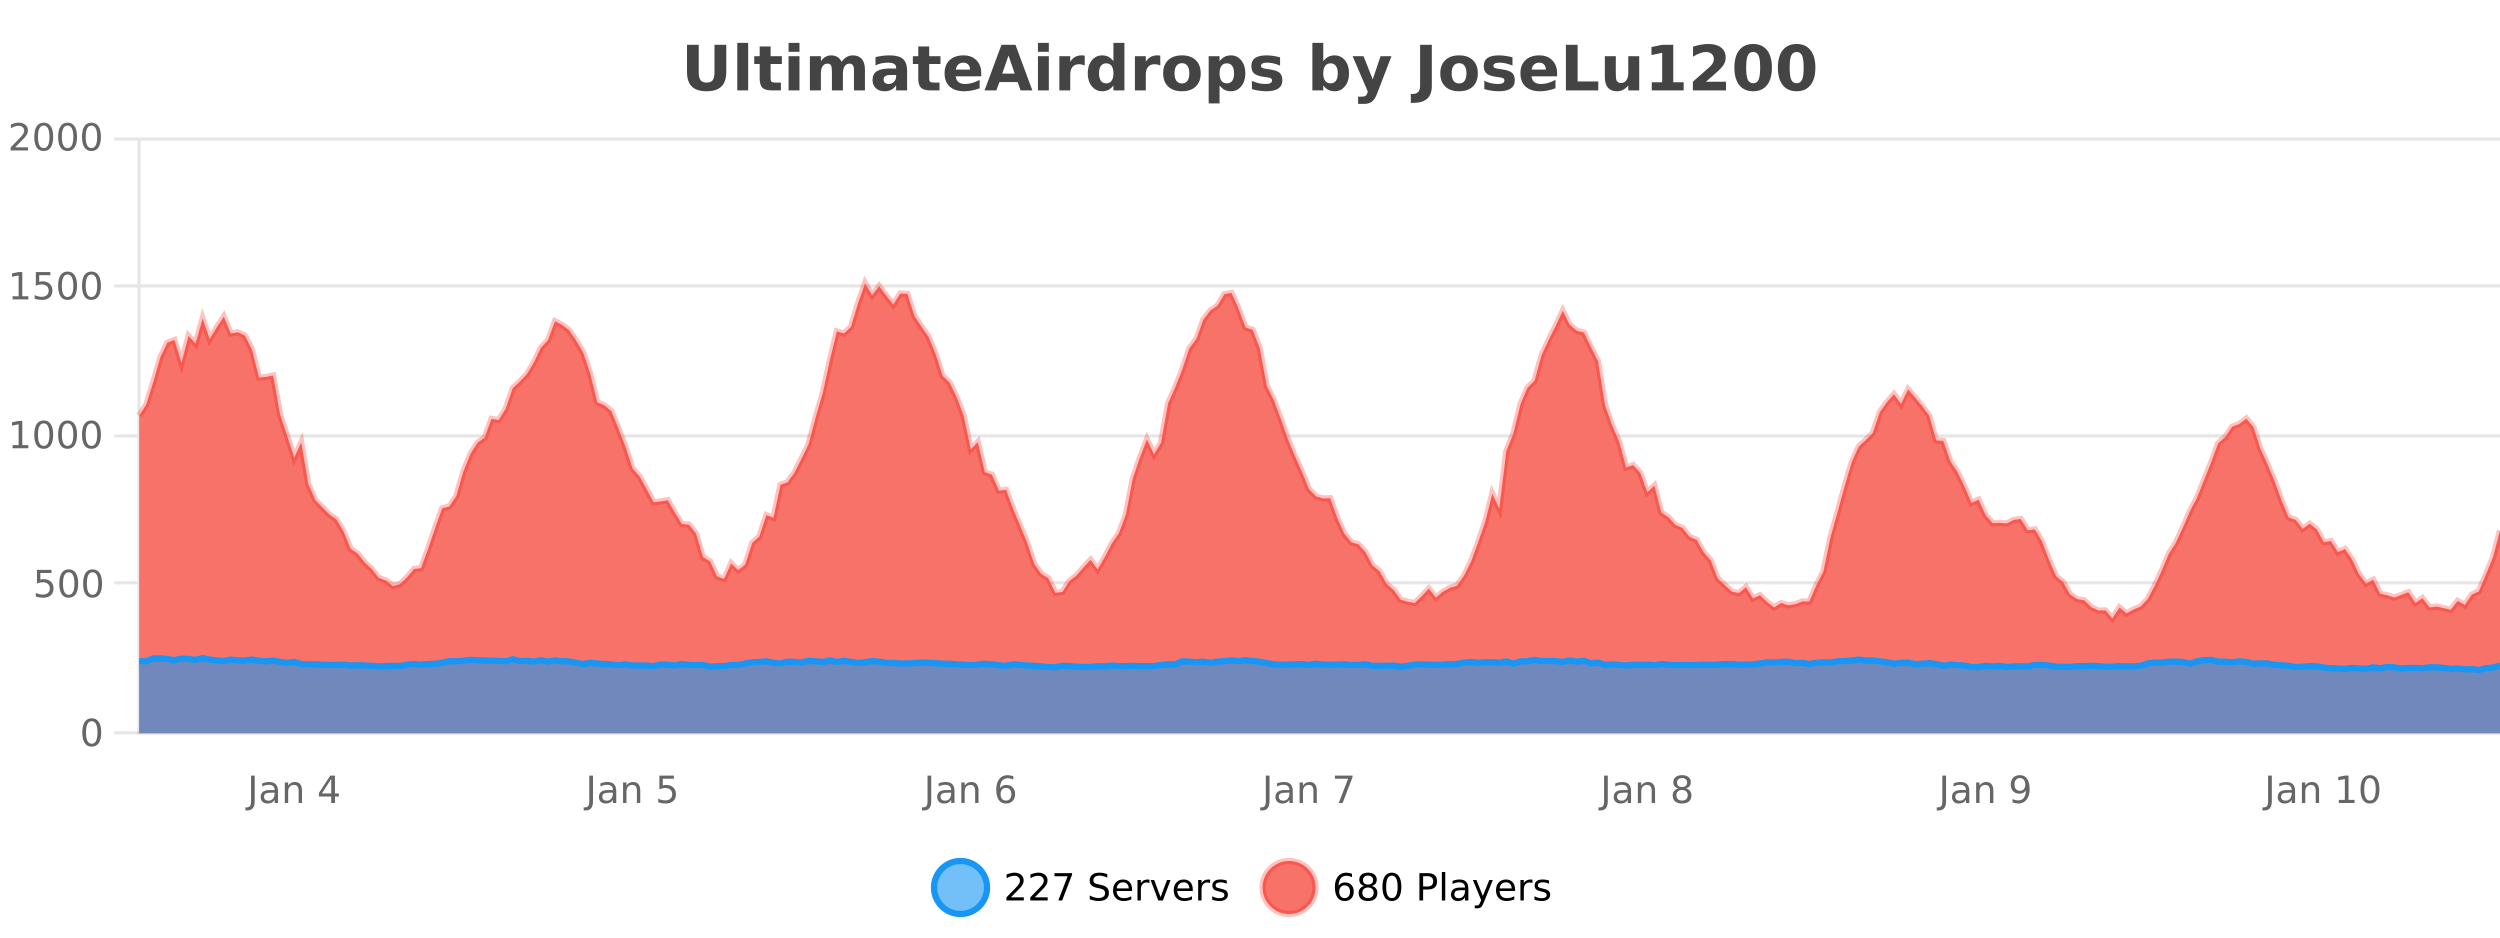 <?xml version="1.0" encoding="UTF-8"?>
<svg xmlns="http://www.w3.org/2000/svg" xmlns:xlink="http://www.w3.org/1999/xlink" width="800pt" height="300pt" viewBox="0 0 800 300" version="1.1">
<defs>
<clipPath id="clip1">
  <path d="M 270 263 L 345 263 L 345 300 L 270 300 Z M 270 263 "/>
</clipPath>
<clipPath id="clip2">
  <path d="M 375 263 L 450 263 L 450 300 L 375 300 Z M 375 263 "/>
</clipPath>
<clipPath id="clip3">
  <path d="M 44.539 90 L 800 90 L 800 234.602 L 44.539 234.602 Z M 44.539 90 "/>
</clipPath>
<clipPath id="clip4">
  <path d="M 43.539 62 L 800 62 L 800 227 L 43.539 227 Z M 43.539 62 "/>
</clipPath>
<clipPath id="clip5">
  <path d="M 44.539 210 L 800 210 L 800 234.602 L 44.539 234.602 Z M 44.539 210 "/>
</clipPath>
<clipPath id="clip6">
  <path d="M 43.539 182 L 800 182 L 800 235.602 L 43.539 235.602 Z M 43.539 182 "/>
</clipPath>
</defs>
<g id="surface245121">
<rect x="0" y="0" width="800" height="300" style="fill:rgb(100%,100%,100%);fill-opacity:1;stroke:none;"/>
<path style="fill:none;stroke-width:1;stroke-linecap:butt;stroke-linejoin:miter;stroke:rgb(0%,0%,0%);stroke-opacity:0.098;stroke-miterlimit:10;" d="M 45 234.5 L 800 234.5 "/>
<path style="fill:none;stroke-width:1;stroke-linecap:butt;stroke-linejoin:miter;stroke:rgb(0%,0%,0%);stroke-opacity:0.098;stroke-miterlimit:10;" d="M 36.539 234.5 L 44 234.5 "/>
<path style="fill:none;stroke-width:1;stroke-linecap:butt;stroke-linejoin:miter;stroke:rgb(0%,0%,0%);stroke-opacity:0.098;stroke-miterlimit:10;" d="M 45 186.5 L 800 186.5 "/>
<path style="fill:none;stroke-width:1;stroke-linecap:butt;stroke-linejoin:miter;stroke:rgb(0%,0%,0%);stroke-opacity:0.098;stroke-miterlimit:10;" d="M 36.539 186.5 L 44 186.5 "/>
<path style="fill:none;stroke-width:1;stroke-linecap:butt;stroke-linejoin:miter;stroke:rgb(0%,0%,0%);stroke-opacity:0.098;stroke-miterlimit:10;" d="M 45 139.5 L 800 139.5 "/>
<path style="fill:none;stroke-width:1;stroke-linecap:butt;stroke-linejoin:miter;stroke:rgb(0%,0%,0%);stroke-opacity:0.098;stroke-miterlimit:10;" d="M 36.539 139.5 L 44 139.5 "/>
<path style="fill:none;stroke-width:1;stroke-linecap:butt;stroke-linejoin:miter;stroke:rgb(0%,0%,0%);stroke-opacity:0.098;stroke-miterlimit:10;" d="M 45 91.5 L 800 91.5 "/>
<path style="fill:none;stroke-width:1;stroke-linecap:butt;stroke-linejoin:miter;stroke:rgb(0%,0%,0%);stroke-opacity:0.098;stroke-miterlimit:10;" d="M 36.539 91.5 L 44 91.5 "/>
<path style="fill:none;stroke-width:1;stroke-linecap:butt;stroke-linejoin:miter;stroke:rgb(0%,0%,0%);stroke-opacity:0.098;stroke-miterlimit:10;" d="M 45 44.5 L 800 44.5 "/>
<path style="fill:none;stroke-width:1;stroke-linecap:butt;stroke-linejoin:miter;stroke:rgb(0%,0%,0%);stroke-opacity:0.098;stroke-miterlimit:10;" d="M 36.539 44.5 L 44 44.5 "/>
<path style=" stroke:none;fill-rule:nonzero;fill:rgb(9.02%,58.824%,95.294%);fill-opacity:0.6;" d="M 315.852 284 C 315.852 288.688 312.055 292.484 307.367 292.484 C 302.684 292.484 298.883 288.688 298.883 284 C 298.883 279.312 302.684 275.516 307.367 275.516 C 312.055 275.516 315.852 279.312 315.852 284 Z M 315.852 284 "/>
<g clip-path="url(#clip1)" clip-rule="nonzero">
<path style="fill:none;stroke-width:2;stroke-linecap:butt;stroke-linejoin:miter;stroke:rgb(9.02%,58.824%,95.294%);stroke-opacity:1;stroke-miterlimit:10;" d="M 315.852 284 C 315.852 288.688 312.055 292.484 307.367 292.484 C 302.684 292.484 298.883 288.688 298.883 284 C 298.883 279.312 302.684 275.516 307.367 275.516 C 312.055 275.516 315.852 279.312 315.852 284 Z M 315.852 284 "/>
</g>
<path style=" stroke:none;fill-rule:nonzero;fill:rgb(0%,0%,0%);fill-opacity:1;" d="M 323.477 287.156 L 327.617 287.156 L 327.617 288.156 L 322.055 288.156 L 322.055 287.156 C 322.5 286.699 323.109 286.078 323.883 285.297 C 324.664 284.508 325.152 283.996 325.352 283.766 C 325.734 283.352 326 282.996 326.148 282.703 C 326.305 282.402 326.383 282.109 326.383 281.828 C 326.383 281.359 326.215 280.98 325.883 280.688 C 325.559 280.398 325.137 280.25 324.617 280.25 C 324.242 280.25 323.844 280.312 323.43 280.438 C 323.023 280.562 322.586 280.762 322.117 281.031 L 322.117 279.828 C 322.594 279.641 323.039 279.5 323.445 279.406 C 323.859 279.305 324.242 279.25 324.586 279.25 C 325.492 279.25 326.215 279.48 326.758 279.938 C 327.297 280.387 327.57 280.992 327.57 281.75 C 327.57 282.105 327.5 282.445 327.367 282.766 C 327.23 283.09 326.984 283.469 326.633 283.906 C 326.527 284.023 326.215 284.352 325.695 284.891 C 325.172 285.434 324.434 286.188 323.477 287.156 Z M 331.113 287.156 L 335.254 287.156 L 335.254 288.156 L 329.691 288.156 L 329.691 287.156 C 330.137 286.699 330.746 286.078 331.52 285.297 C 332.301 284.508 332.789 283.996 332.988 283.766 C 333.371 283.352 333.637 282.996 333.785 282.703 C 333.941 282.402 334.02 282.109 334.02 281.828 C 334.02 281.359 333.852 280.98 333.52 280.688 C 333.195 280.398 332.773 280.25 332.254 280.25 C 331.879 280.25 331.48 280.312 331.066 280.438 C 330.66 280.562 330.223 280.762 329.754 281.031 L 329.754 279.828 C 330.23 279.641 330.676 279.5 331.082 279.406 C 331.496 279.305 331.879 279.25 332.223 279.25 C 333.129 279.25 333.852 279.48 334.395 279.938 C 334.934 280.387 335.207 280.992 335.207 281.75 C 335.207 282.105 335.137 282.445 335.004 282.766 C 334.867 283.09 334.621 283.469 334.27 283.906 C 334.164 284.023 333.852 284.352 333.332 284.891 C 332.809 285.434 332.07 286.188 331.113 287.156 Z M 337.438 279.406 L 343.062 279.406 L 343.062 279.906 L 339.891 288.156 L 338.656 288.156 L 341.641 280.406 L 337.438 280.406 Z M 354.32 279.688 L 354.32 280.844 C 353.871 280.637 353.445 280.48 353.039 280.375 C 352.641 280.262 352.262 280.203 351.898 280.203 C 351.25 280.203 350.75 280.328 350.398 280.578 C 350.055 280.828 349.883 281.188 349.883 281.656 C 349.883 282.043 349.996 282.336 350.227 282.531 C 350.453 282.73 350.898 282.887 351.555 283 L 352.258 283.156 C 353.141 283.324 353.793 283.621 354.211 284.047 C 354.637 284.465 354.852 285.027 354.852 285.734 C 354.852 286.59 354.562 287.234 353.992 287.672 C 353.43 288.109 352.594 288.328 351.492 288.328 C 351.086 288.328 350.648 288.281 350.18 288.188 C 349.711 288.094 349.227 287.953 348.727 287.766 L 348.727 286.547 C 349.203 286.82 349.672 287.023 350.133 287.156 C 350.602 287.293 351.055 287.359 351.492 287.359 C 352.168 287.359 352.688 287.23 353.055 286.969 C 353.43 286.699 353.617 286.32 353.617 285.828 C 353.617 285.402 353.48 285.07 353.211 284.828 C 352.949 284.578 352.516 284.398 351.914 284.281 L 351.195 284.141 C 350.309 283.965 349.668 283.688 349.273 283.312 C 348.887 282.938 348.695 282.418 348.695 281.75 C 348.695 280.969 348.965 280.359 349.508 279.922 C 350.047 279.477 350.797 279.25 351.758 279.25 C 352.172 279.25 352.59 279.289 353.008 279.359 C 353.434 279.434 353.871 279.543 354.32 279.688 Z M 362.266 284.609 L 362.266 285.125 L 357.297 285.125 C 357.348 285.875 357.57 286.445 357.969 286.828 C 358.375 287.215 358.93 287.406 359.641 287.406 C 360.055 287.406 360.457 287.359 360.844 287.266 C 361.238 287.164 361.629 287.008 362.016 286.797 L 362.016 287.828 C 361.617 287.984 361.219 288.105 360.812 288.188 C 360.406 288.281 359.992 288.328 359.578 288.328 C 358.535 288.328 357.707 288.027 357.094 287.422 C 356.477 286.809 356.172 285.98 356.172 284.938 C 356.172 283.867 356.461 283.016 357.047 282.391 C 357.629 281.758 358.41 281.438 359.391 281.438 C 360.273 281.438 360.973 281.727 361.484 282.297 C 362.004 282.859 362.266 283.633 362.266 284.609 Z M 361.188 284.281 C 361.176 283.699 361.008 283.23 360.688 282.875 C 360.363 282.523 359.938 282.344 359.406 282.344 C 358.801 282.344 358.316 282.516 357.953 282.859 C 357.598 283.203 357.395 283.684 357.344 284.297 Z M 367.836 282.594 C 367.711 282.531 367.574 282.484 367.43 282.453 C 367.293 282.414 367.137 282.391 366.961 282.391 C 366.355 282.391 365.887 282.59 365.555 282.984 C 365.23 283.383 365.07 283.953 365.07 284.703 L 365.07 288.156 L 363.992 288.156 L 363.992 281.594 L 365.07 281.594 L 365.07 282.609 C 365.297 282.215 365.594 281.922 365.961 281.734 C 366.324 281.539 366.766 281.438 367.289 281.438 C 367.359 281.438 367.438 281.445 367.523 281.453 C 367.617 281.465 367.715 281.48 367.82 281.5 Z M 368.195 281.594 L 369.336 281.594 L 371.383 287.094 L 373.445 281.594 L 374.586 281.594 L 372.117 288.156 L 370.648 288.156 Z M 381.688 284.609 L 381.688 285.125 L 376.719 285.125 C 376.77 285.875 376.992 286.445 377.391 286.828 C 377.797 287.215 378.352 287.406 379.062 287.406 C 379.477 287.406 379.879 287.359 380.266 287.266 C 380.66 287.164 381.051 287.008 381.438 286.797 L 381.438 287.828 C 381.039 287.984 380.641 288.105 380.234 288.188 C 379.828 288.281 379.414 288.328 379 288.328 C 377.957 288.328 377.129 288.027 376.516 287.422 C 375.898 286.809 375.594 285.98 375.594 284.938 C 375.594 283.867 375.883 283.016 376.469 282.391 C 377.051 281.758 377.832 281.438 378.812 281.438 C 379.695 281.438 380.395 281.727 380.906 282.297 C 381.426 282.859 381.688 283.633 381.688 284.609 Z M 380.609 284.281 C 380.598 283.699 380.43 283.23 380.109 282.875 C 379.785 282.523 379.359 282.344 378.828 282.344 C 378.223 282.344 377.738 282.516 377.375 282.859 C 377.02 283.203 376.816 283.684 376.766 284.297 Z M 387.258 282.594 C 387.133 282.531 386.996 282.484 386.852 282.453 C 386.715 282.414 386.559 282.391 386.383 282.391 C 385.777 282.391 385.309 282.59 384.977 282.984 C 384.652 283.383 384.492 283.953 384.492 284.703 L 384.492 288.156 L 383.414 288.156 L 383.414 281.594 L 384.492 281.594 L 384.492 282.609 C 384.719 282.215 385.016 281.922 385.383 281.734 C 385.746 281.539 386.188 281.438 386.711 281.438 C 386.781 281.438 386.859 281.445 386.945 281.453 C 387.039 281.465 387.137 281.48 387.242 281.5 Z M 392.562 281.781 L 392.562 282.812 C 392.258 282.656 391.941 282.543 391.609 282.469 C 391.285 282.387 390.945 282.344 390.594 282.344 C 390.062 282.344 389.66 282.43 389.391 282.594 C 389.117 282.75 388.984 282.996 388.984 283.328 C 388.984 283.578 389.078 283.777 389.266 283.922 C 389.461 284.059 389.852 284.188 390.438 284.312 L 390.797 284.406 C 391.566 284.562 392.113 284.793 392.438 285.094 C 392.758 285.398 392.922 285.812 392.922 286.344 C 392.922 286.961 392.676 287.445 392.188 287.797 C 391.707 288.152 391.047 288.328 390.203 288.328 C 389.848 288.328 389.477 288.289 389.094 288.219 C 388.719 288.156 388.32 288.059 387.906 287.922 L 387.906 286.797 C 388.301 287.008 388.691 287.164 389.078 287.266 C 389.461 287.371 389.848 287.422 390.234 287.422 C 390.734 287.422 391.117 287.34 391.391 287.172 C 391.672 286.996 391.812 286.746 391.812 286.422 C 391.812 286.133 391.711 285.906 391.516 285.75 C 391.316 285.594 390.883 285.445 390.219 285.297 L 389.844 285.219 C 389.176 285.074 388.691 284.855 388.391 284.562 C 388.098 284.273 387.953 283.875 387.953 283.375 C 387.953 282.75 388.172 282.273 388.609 281.938 C 389.047 281.605 389.664 281.438 390.469 281.438 C 390.863 281.438 391.238 281.469 391.594 281.531 C 391.945 281.586 392.27 281.668 392.562 281.781 Z M 317.367 277.016 "/>
<path style=" stroke:none;fill-rule:nonzero;fill:rgb(96.863%,44.706%,40.784%);fill-opacity:1;" d="M 420.988 284 C 420.988 288.688 417.191 292.484 412.504 292.484 C 407.82 292.484 404.02 288.688 404.02 284 C 404.02 279.312 407.82 275.516 412.504 275.516 C 417.191 275.516 420.988 279.312 420.988 284 Z M 420.988 284 "/>
<g clip-path="url(#clip2)" clip-rule="nonzero">
<path style="fill:none;stroke-width:2;stroke-linecap:butt;stroke-linejoin:miter;stroke:rgb(100%,4.706%,0%);stroke-opacity:0.247;stroke-miterlimit:10;" d="M 420.988 284 C 420.988 288.688 417.191 292.484 412.504 292.484 C 407.82 292.484 404.02 288.688 404.02 284 C 404.02 279.312 407.82 275.516 412.504 275.516 C 417.191 275.516 420.988 279.312 420.988 284 Z M 420.988 284 "/>
</g>
<path style=" stroke:none;fill-rule:nonzero;fill:rgb(0%,0%,0%);fill-opacity:1;" d="M 430.289 283.312 C 429.758 283.312 429.336 283.496 429.023 283.859 C 428.711 284.227 428.555 284.719 428.555 285.344 C 428.555 285.98 428.711 286.48 429.023 286.844 C 429.336 287.211 429.758 287.391 430.289 287.391 C 430.82 287.391 431.234 287.211 431.539 286.844 C 431.852 286.48 432.008 285.98 432.008 285.344 C 432.008 284.719 431.852 284.227 431.539 283.859 C 431.234 283.496 430.82 283.312 430.289 283.312 Z M 432.633 279.594 L 432.633 280.672 C 432.328 280.539 432.027 280.434 431.727 280.359 C 431.422 280.289 431.125 280.25 430.836 280.25 C 430.055 280.25 429.453 280.516 429.039 281.047 C 428.633 281.57 428.398 282.359 428.336 283.422 C 428.562 283.09 428.852 282.836 429.195 282.656 C 429.547 282.469 429.934 282.375 430.352 282.375 C 431.227 282.375 431.918 282.641 432.43 283.172 C 432.938 283.703 433.195 284.43 433.195 285.344 C 433.195 286.25 432.93 286.977 432.398 287.516 C 431.867 288.059 431.164 288.328 430.289 288.328 C 429.266 288.328 428.492 287.945 427.961 287.172 C 427.43 286.391 427.164 285.266 427.164 283.797 C 427.164 282.414 427.492 281.309 428.148 280.484 C 428.805 279.664 429.684 279.25 430.789 279.25 C 431.078 279.25 431.375 279.281 431.68 279.344 C 431.98 279.398 432.297 279.48 432.633 279.594 Z M 437.766 284 C 437.203 284 436.758 284.152 436.438 284.453 C 436.113 284.758 435.953 285.168 435.953 285.688 C 435.953 286.219 436.113 286.637 436.438 286.938 C 436.758 287.242 437.203 287.391 437.766 287.391 C 438.328 287.391 438.77 287.242 439.094 286.938 C 439.414 286.637 439.578 286.219 439.578 285.688 C 439.578 285.168 439.414 284.758 439.094 284.453 C 438.781 284.152 438.336 284 437.766 284 Z M 436.578 283.5 C 436.078 283.375 435.68 283.141 435.391 282.797 C 435.109 282.445 434.969 282.016 434.969 281.516 C 434.969 280.82 435.219 280.266 435.719 279.859 C 436.219 279.453 436.898 279.25 437.766 279.25 C 438.641 279.25 439.32 279.453 439.812 279.859 C 440.312 280.266 440.562 280.82 440.562 281.516 C 440.562 282.016 440.422 282.445 440.141 282.797 C 439.859 283.141 439.461 283.375 438.953 283.5 C 439.523 283.637 439.969 283.898 440.281 284.281 C 440.602 284.668 440.766 285.137 440.766 285.688 C 440.766 286.543 440.504 287.199 439.984 287.656 C 439.473 288.105 438.734 288.328 437.766 288.328 C 436.805 288.328 436.066 288.105 435.547 287.656 C 435.023 287.199 434.766 286.543 434.766 285.688 C 434.766 285.137 434.926 284.668 435.25 284.281 C 435.57 283.898 436.016 283.637 436.578 283.5 Z M 436.156 281.625 C 436.156 282.086 436.297 282.438 436.578 282.688 C 436.859 282.938 437.254 283.062 437.766 283.062 C 438.273 283.062 438.672 282.938 438.953 282.688 C 439.242 282.438 439.391 282.086 439.391 281.625 C 439.391 281.18 439.242 280.828 438.953 280.578 C 438.672 280.32 438.273 280.188 437.766 280.188 C 437.254 280.188 436.859 280.32 436.578 280.578 C 436.297 280.828 436.156 281.18 436.156 281.625 Z M 445.398 280.188 C 444.793 280.188 444.336 280.492 444.023 281.094 C 443.719 281.688 443.57 282.59 443.57 283.797 C 443.57 284.996 443.719 285.898 444.023 286.5 C 444.336 287.094 444.793 287.391 445.398 287.391 C 446.012 287.391 446.469 287.094 446.773 286.5 C 447.086 285.898 447.242 284.996 447.242 283.797 C 447.242 282.59 447.086 281.688 446.773 281.094 C 446.469 280.492 446.012 280.188 445.398 280.188 Z M 445.398 279.25 C 446.375 279.25 447.125 279.641 447.648 280.422 C 448.168 281.195 448.43 282.32 448.43 283.797 C 448.43 285.266 448.168 286.391 447.648 287.172 C 447.125 287.945 446.375 288.328 445.398 288.328 C 444.418 288.328 443.668 287.945 443.148 287.172 C 442.637 286.391 442.383 285.266 442.383 283.797 C 442.383 282.32 442.637 281.195 443.148 280.422 C 443.668 279.641 444.418 279.25 445.398 279.25 Z M 455.398 280.375 L 455.398 283.672 L 456.883 283.672 C 457.434 283.672 457.859 283.531 458.164 283.25 C 458.465 282.961 458.617 282.547 458.617 282.016 C 458.617 281.496 458.465 281.094 458.164 280.812 C 457.859 280.523 457.434 280.375 456.883 280.375 Z M 454.211 279.406 L 456.883 279.406 C 457.871 279.406 458.617 279.633 459.117 280.078 C 459.617 280.516 459.867 281.164 459.867 282.016 C 459.867 282.883 459.617 283.539 459.117 283.984 C 458.617 284.422 457.871 284.641 456.883 284.641 L 455.398 284.641 L 455.398 288.156 L 454.211 288.156 Z M 461.398 279.031 L 462.477 279.031 L 462.477 288.156 L 461.398 288.156 Z M 467.719 284.859 C 466.852 284.859 466.25 284.961 465.906 285.156 C 465.57 285.355 465.406 285.695 465.406 286.172 C 465.406 286.559 465.531 286.867 465.781 287.094 C 466.039 287.312 466.383 287.422 466.812 287.422 C 467.414 287.422 467.895 287.215 468.25 286.797 C 468.613 286.371 468.797 285.805 468.797 285.094 L 468.797 284.859 Z M 469.875 284.406 L 469.875 288.156 L 468.797 288.156 L 468.797 287.156 C 468.547 287.555 468.238 287.852 467.875 288.047 C 467.508 288.234 467.062 288.328 466.531 288.328 C 465.852 288.328 465.316 288.141 464.922 287.766 C 464.523 287.383 464.328 286.875 464.328 286.25 C 464.328 285.512 464.57 284.953 465.062 284.578 C 465.562 284.203 466.301 284.016 467.281 284.016 L 468.797 284.016 L 468.797 283.906 C 468.797 283.406 468.629 283.023 468.297 282.75 C 467.973 282.48 467.52 282.344 466.938 282.344 C 466.562 282.344 466.191 282.391 465.828 282.484 C 465.473 282.578 465.133 282.715 464.812 282.891 L 464.812 281.891 C 465.207 281.734 465.586 281.621 465.953 281.547 C 466.328 281.477 466.691 281.438 467.047 281.438 C 467.992 281.438 468.703 281.684 469.172 282.172 C 469.641 282.664 469.875 283.406 469.875 284.406 Z M 474.82 288.766 C 474.516 289.547 474.219 290.055 473.93 290.297 C 473.637 290.535 473.25 290.656 472.773 290.656 L 471.914 290.656 L 471.914 289.75 L 472.539 289.75 C 472.84 289.75 473.07 289.676 473.227 289.531 C 473.391 289.395 473.574 289.066 473.773 288.547 L 473.977 288.047 L 471.32 281.594 L 472.461 281.594 L 474.508 286.719 L 476.57 281.594 L 477.711 281.594 Z M 484.812 284.609 L 484.812 285.125 L 479.844 285.125 C 479.895 285.875 480.117 286.445 480.516 286.828 C 480.922 287.215 481.477 287.406 482.188 287.406 C 482.602 287.406 483.004 287.359 483.391 287.266 C 483.785 287.164 484.176 287.008 484.562 286.797 L 484.562 287.828 C 484.164 287.984 483.766 288.105 483.359 288.188 C 482.953 288.281 482.539 288.328 482.125 288.328 C 481.082 288.328 480.254 288.027 479.641 287.422 C 479.023 286.809 478.719 285.98 478.719 284.938 C 478.719 283.867 479.008 283.016 479.594 282.391 C 480.176 281.758 480.957 281.438 481.938 281.438 C 482.82 281.438 483.52 281.727 484.031 282.297 C 484.551 282.859 484.812 283.633 484.812 284.609 Z M 483.734 284.281 C 483.723 283.699 483.555 283.23 483.234 282.875 C 482.91 282.523 482.484 282.344 481.953 282.344 C 481.348 282.344 480.863 282.516 480.5 282.859 C 480.145 283.203 479.941 283.684 479.891 284.297 Z M 490.383 282.594 C 490.258 282.531 490.121 282.484 489.977 282.453 C 489.84 282.414 489.684 282.391 489.508 282.391 C 488.902 282.391 488.434 282.59 488.102 282.984 C 487.777 283.383 487.617 283.953 487.617 284.703 L 487.617 288.156 L 486.539 288.156 L 486.539 281.594 L 487.617 281.594 L 487.617 282.609 C 487.844 282.215 488.141 281.922 488.508 281.734 C 488.871 281.539 489.312 281.438 489.836 281.438 C 489.906 281.438 489.984 281.445 490.07 281.453 C 490.164 281.465 490.262 281.48 490.367 281.5 Z M 495.691 281.781 L 495.691 282.812 C 495.387 282.656 495.07 282.543 494.738 282.469 C 494.414 282.387 494.074 282.344 493.723 282.344 C 493.191 282.344 492.789 282.43 492.52 282.594 C 492.246 282.75 492.113 282.996 492.113 283.328 C 492.113 283.578 492.207 283.777 492.395 283.922 C 492.59 284.059 492.98 284.188 493.566 284.312 L 493.926 284.406 C 494.695 284.562 495.242 284.793 495.566 285.094 C 495.887 285.398 496.051 285.812 496.051 286.344 C 496.051 286.961 495.805 287.445 495.316 287.797 C 494.836 288.152 494.176 288.328 493.332 288.328 C 492.977 288.328 492.605 288.289 492.223 288.219 C 491.848 288.156 491.449 288.059 491.035 287.922 L 491.035 286.797 C 491.43 287.008 491.82 287.164 492.207 287.266 C 492.59 287.371 492.977 287.422 493.363 287.422 C 493.863 287.422 494.246 287.34 494.52 287.172 C 494.801 286.996 494.941 286.746 494.941 286.422 C 494.941 286.133 494.84 285.906 494.645 285.75 C 494.445 285.594 494.012 285.445 493.348 285.297 L 492.973 285.219 C 492.305 285.074 491.82 284.855 491.52 284.562 C 491.227 284.273 491.082 283.875 491.082 283.375 C 491.082 282.75 491.301 282.273 491.738 281.938 C 492.176 281.605 492.793 281.438 493.598 281.438 C 493.992 281.438 494.367 281.469 494.723 281.531 C 495.074 281.586 495.398 281.668 495.691 281.781 Z M 422.504 277.016 "/>
<path style=" stroke:none;fill-rule:nonzero;fill:rgb(26.667%,26.667%,26.667%);fill-opacity:1;" d="M 219.844 14.344 L 223.594 14.344 L 223.594 23.078 C 223.594 24.289 223.789 25.152 224.188 25.672 C 224.582 26.184 225.223 26.438 226.109 26.438 C 227.016 26.438 227.66 26.184 228.047 25.672 C 228.441 25.152 228.641 24.289 228.641 23.078 L 228.641 14.344 L 232.406 14.344 L 232.406 23.078 C 232.406 25.141 231.883 26.68 230.844 27.688 C 229.812 28.699 228.234 29.203 226.109 29.203 C 223.992 29.203 222.422 28.699 221.391 27.688 C 220.359 26.68 219.844 25.141 219.844 23.078 Z M 235.93 13.719 L 239.414 13.719 L 239.414 28.922 L 235.93 28.922 Z M 246.594 14.875 L 246.594 17.984 L 250.203 17.984 L 250.203 20.484 L 246.594 20.484 L 246.594 25.125 C 246.594 25.637 246.691 25.98 246.891 26.156 C 247.098 26.336 247.5 26.422 248.094 26.422 L 249.891 26.422 L 249.891 28.922 L 246.891 28.922 C 245.516 28.922 244.535 28.637 243.953 28.062 C 243.379 27.48 243.094 26.5 243.094 25.125 L 243.094 20.484 L 241.359 20.484 L 241.359 17.984 L 243.094 17.984 L 243.094 14.875 Z M 252.344 17.984 L 255.828 17.984 L 255.828 28.922 L 252.344 28.922 Z M 252.344 13.719 L 255.828 13.719 L 255.828 16.578 L 252.344 16.578 Z M 269.324 19.797 C 269.77 19.121 270.297 18.605 270.902 18.25 C 271.516 17.898 272.188 17.719 272.918 17.719 C 274.168 17.719 275.121 18.109 275.777 18.891 C 276.441 19.664 276.777 20.789 276.777 22.266 L 276.777 28.922 L 273.262 28.922 L 273.262 23.219 C 273.262 23.137 273.262 23.047 273.262 22.953 C 273.27 22.859 273.277 22.73 273.277 22.562 C 273.277 21.793 273.16 21.234 272.934 20.891 C 272.703 20.539 272.332 20.359 271.824 20.359 C 271.168 20.359 270.656 20.637 270.293 21.188 C 269.926 21.73 269.738 22.516 269.73 23.547 L 269.73 28.922 L 266.215 28.922 L 266.215 23.219 C 266.215 22.012 266.109 21.234 265.902 20.891 C 265.691 20.539 265.324 20.359 264.793 20.359 C 264.113 20.359 263.594 20.637 263.23 21.188 C 262.863 21.73 262.684 22.516 262.684 23.547 L 262.684 28.922 L 259.168 28.922 L 259.168 17.984 L 262.684 17.984 L 262.684 19.578 C 263.121 18.965 263.613 18.5 264.168 18.188 C 264.719 17.875 265.332 17.719 266.012 17.719 C 266.762 17.719 267.426 17.902 268.012 18.266 C 268.594 18.633 269.031 19.141 269.324 19.797 Z M 284.93 24 C 284.199 24 283.652 24.125 283.289 24.375 C 282.922 24.617 282.742 24.98 282.742 25.469 C 282.742 25.906 282.887 26.25 283.18 26.5 C 283.48 26.75 283.891 26.875 284.414 26.875 C 285.07 26.875 285.621 26.641 286.07 26.172 C 286.527 25.703 286.758 25.117 286.758 24.406 L 286.758 24 Z M 290.273 22.688 L 290.273 28.922 L 286.758 28.922 L 286.758 27.297 C 286.289 27.965 285.758 28.449 285.164 28.75 C 284.578 29.051 283.867 29.203 283.023 29.203 C 281.898 29.203 280.98 28.875 280.273 28.219 C 279.562 27.555 279.211 26.695 279.211 25.641 C 279.211 24.359 279.648 23.422 280.523 22.828 C 281.406 22.227 282.797 21.922 284.695 21.922 L 286.758 21.922 L 286.758 21.641 C 286.758 21.09 286.539 20.688 286.102 20.438 C 285.664 20.18 284.98 20.047 284.055 20.047 C 283.305 20.047 282.605 20.125 281.961 20.281 C 281.312 20.43 280.715 20.648 280.164 20.938 L 280.164 18.281 C 280.914 18.094 281.664 17.953 282.414 17.859 C 283.172 17.766 283.934 17.719 284.695 17.719 C 286.664 17.719 288.086 18.109 288.961 18.891 C 289.836 19.664 290.273 20.93 290.273 22.688 Z M 297.348 14.875 L 297.348 17.984 L 300.957 17.984 L 300.957 20.484 L 297.348 20.484 L 297.348 25.125 C 297.348 25.637 297.445 25.98 297.645 26.156 C 297.852 26.336 298.254 26.422 298.848 26.422 L 300.645 26.422 L 300.645 28.922 L 297.645 28.922 C 296.27 28.922 295.289 28.637 294.707 28.062 C 294.133 27.48 293.848 26.5 293.848 25.125 L 293.848 20.484 L 292.113 20.484 L 292.113 17.984 L 293.848 17.984 L 293.848 14.875 Z M 314 23.422 L 314 24.422 L 305.828 24.422 C 305.91 25.246 306.207 25.859 306.719 26.266 C 307.227 26.672 307.938 26.875 308.844 26.875 C 309.582 26.875 310.336 26.766 311.109 26.547 C 311.879 26.328 312.672 26 313.484 25.562 L 313.484 28.25 C 312.66 28.562 311.832 28.797 311 28.953 C 310.176 29.117 309.352 29.203 308.531 29.203 C 306.551 29.203 305.008 28.703 303.906 27.703 C 302.812 26.695 302.266 25.281 302.266 23.469 C 302.266 21.68 302.801 20.273 303.875 19.25 C 304.957 18.23 306.441 17.719 308.328 17.719 C 310.047 17.719 311.422 18.242 312.453 19.281 C 313.484 20.312 314 21.695 314 23.422 Z M 310.406 22.266 C 310.406 21.602 310.211 21.062 309.828 20.656 C 309.441 20.25 308.938 20.047 308.312 20.047 C 307.633 20.047 307.082 20.242 306.656 20.625 C 306.238 21 305.977 21.547 305.875 22.266 Z M 325.66 26.266 L 319.785 26.266 L 318.848 28.922 L 315.066 28.922 L 320.473 14.344 L 324.957 14.344 L 330.348 28.922 L 326.582 28.922 Z M 320.723 23.562 L 324.707 23.562 L 322.723 17.766 Z M 332.141 17.984 L 335.625 17.984 L 335.625 28.922 L 332.141 28.922 Z M 332.141 13.719 L 335.625 13.719 L 335.625 16.578 L 332.141 16.578 Z M 347.117 20.969 C 346.805 20.824 346.496 20.719 346.195 20.656 C 345.891 20.586 345.59 20.547 345.289 20.547 C 344.383 20.547 343.684 20.836 343.195 21.406 C 342.715 21.98 342.477 22.805 342.477 23.875 L 342.477 28.922 L 338.992 28.922 L 338.992 17.984 L 342.477 17.984 L 342.477 19.781 C 342.922 19.062 343.438 18.543 344.023 18.219 C 344.605 17.887 345.305 17.719 346.117 17.719 C 346.242 17.719 346.371 17.727 346.508 17.734 C 346.641 17.746 346.84 17.766 347.102 17.797 Z M 356.297 19.578 L 356.297 13.719 L 359.812 13.719 L 359.812 28.922 L 356.297 28.922 L 356.297 27.344 C 355.816 27.992 355.285 28.465 354.703 28.766 C 354.117 29.055 353.445 29.203 352.688 29.203 C 351.344 29.203 350.238 28.668 349.375 27.594 C 348.508 26.523 348.078 25.148 348.078 23.469 C 348.078 21.781 348.508 20.402 349.375 19.328 C 350.238 18.258 351.344 17.719 352.688 17.719 C 353.445 17.719 354.117 17.871 354.703 18.172 C 355.285 18.477 355.816 18.945 356.297 19.578 Z M 353.984 26.672 C 354.734 26.672 355.305 26.402 355.703 25.859 C 356.098 25.309 356.297 24.512 356.297 23.469 C 356.297 22.43 356.098 21.637 355.703 21.094 C 355.305 20.543 354.734 20.266 353.984 20.266 C 353.242 20.266 352.676 20.543 352.281 21.094 C 351.883 21.637 351.688 22.43 351.688 23.469 C 351.688 24.512 351.883 25.309 352.281 25.859 C 352.676 26.402 353.242 26.672 353.984 26.672 Z M 371.297 20.969 C 370.984 20.824 370.676 20.719 370.375 20.656 C 370.07 20.586 369.77 20.547 369.469 20.547 C 368.562 20.547 367.863 20.836 367.375 21.406 C 366.895 21.98 366.656 22.805 366.656 23.875 L 366.656 28.922 L 363.172 28.922 L 363.172 17.984 L 366.656 17.984 L 366.656 19.781 C 367.102 19.062 367.617 18.543 368.203 18.219 C 368.785 17.887 369.484 17.719 370.297 17.719 C 370.422 17.719 370.551 17.727 370.688 17.734 C 370.82 17.746 371.02 17.766 371.281 17.797 Z M 378.242 20.219 C 377.461 20.219 376.867 20.5 376.461 21.062 C 376.055 21.617 375.852 22.418 375.852 23.469 C 375.852 24.512 376.055 25.312 376.461 25.875 C 376.867 26.43 377.461 26.703 378.242 26.703 C 379 26.703 379.578 26.43 379.977 25.875 C 380.383 25.312 380.586 24.512 380.586 23.469 C 380.586 22.418 380.383 21.617 379.977 21.062 C 379.578 20.5 379 20.219 378.242 20.219 Z M 378.242 17.719 C 380.117 17.719 381.578 18.23 382.633 19.25 C 383.695 20.262 384.227 21.668 384.227 23.469 C 384.227 25.262 383.695 26.668 382.633 27.688 C 381.578 28.699 380.117 29.203 378.242 29.203 C 376.344 29.203 374.867 28.699 373.805 27.688 C 372.742 26.668 372.211 25.262 372.211 23.469 C 372.211 21.668 372.742 20.262 373.805 19.25 C 374.867 18.23 376.344 17.719 378.242 17.719 Z M 390.262 27.344 L 390.262 33.078 L 386.777 33.078 L 386.777 17.984 L 390.262 17.984 L 390.262 19.578 C 390.75 18.945 391.285 18.477 391.871 18.172 C 392.453 17.871 393.125 17.719 393.887 17.719 C 395.238 17.719 396.348 18.258 397.215 19.328 C 398.078 20.402 398.512 21.781 398.512 23.469 C 398.512 25.148 398.078 26.523 397.215 27.594 C 396.348 28.668 395.238 29.203 393.887 29.203 C 393.125 29.203 392.453 29.051 391.871 28.75 C 391.285 28.449 390.75 27.98 390.262 27.344 Z M 392.59 20.266 C 391.84 20.266 391.262 20.543 390.855 21.094 C 390.457 21.637 390.262 22.43 390.262 23.469 C 390.262 24.5 390.457 25.293 390.855 25.844 C 391.262 26.398 391.84 26.672 392.59 26.672 C 393.34 26.672 393.91 26.402 394.309 25.859 C 394.703 25.309 394.902 24.512 394.902 23.469 C 394.902 22.43 394.703 21.637 394.309 21.094 C 393.91 20.543 393.34 20.266 392.59 20.266 Z M 409.625 18.328 L 409.625 20.984 C 408.883 20.672 408.164 20.438 407.469 20.281 C 406.77 20.125 406.109 20.047 405.484 20.047 C 404.828 20.047 404.336 20.133 404.016 20.297 C 403.691 20.465 403.531 20.719 403.531 21.062 C 403.531 21.344 403.648 21.559 403.891 21.703 C 404.141 21.852 404.578 21.961 405.203 22.031 L 405.828 22.125 C 407.617 22.355 408.82 22.73 409.438 23.25 C 410.051 23.773 410.359 24.59 410.359 25.703 C 410.359 26.871 409.926 27.746 409.062 28.328 C 408.207 28.914 406.93 29.203 405.234 29.203 C 404.504 29.203 403.754 29.145 402.984 29.031 C 402.211 28.918 401.422 28.746 400.609 28.516 L 400.609 25.859 C 401.305 26.203 402.02 26.461 402.75 26.625 C 403.477 26.793 404.223 26.875 404.984 26.875 C 405.672 26.875 406.188 26.781 406.531 26.594 C 406.875 26.406 407.047 26.125 407.047 25.75 C 407.047 25.438 406.926 25.211 406.688 25.062 C 406.445 24.906 405.973 24.789 405.266 24.703 L 404.656 24.625 C 403.094 24.43 402 24.07 401.375 23.547 C 400.75 23.016 400.438 22.215 400.438 21.141 C 400.438 19.984 400.832 19.125 401.625 18.562 C 402.426 18 403.645 17.719 405.281 17.719 C 405.926 17.719 406.602 17.773 407.312 17.875 C 408.02 17.969 408.789 18.121 409.625 18.328 Z M 425.773 26.672 C 426.523 26.672 427.094 26.402 427.492 25.859 C 427.887 25.309 428.086 24.512 428.086 23.469 C 428.086 22.43 427.887 21.637 427.492 21.094 C 427.094 20.543 426.523 20.266 425.773 20.266 C 425.023 20.266 424.445 20.543 424.039 21.094 C 423.641 21.637 423.445 22.43 423.445 23.469 C 423.445 24.5 423.641 25.293 424.039 25.844 C 424.445 26.398 425.023 26.672 425.773 26.672 Z M 423.445 19.578 C 423.934 18.945 424.469 18.477 425.055 18.172 C 425.637 17.871 426.309 17.719 427.07 17.719 C 428.422 17.719 429.531 18.258 430.398 19.328 C 431.262 20.402 431.695 21.781 431.695 23.469 C 431.695 25.148 431.262 26.523 430.398 27.594 C 429.531 28.668 428.422 29.203 427.07 29.203 C 426.309 29.203 425.637 29.051 425.055 28.75 C 424.469 28.449 423.934 27.98 423.445 27.344 L 423.445 28.922 L 419.961 28.922 L 419.961 13.719 L 423.445 13.719 Z M 432.84 17.984 L 436.324 17.984 L 439.277 25.406 L 441.777 17.984 L 445.262 17.984 L 440.668 29.953 C 440.207 31.172 439.668 32.02 439.043 32.5 C 438.426 32.988 437.621 33.234 436.621 33.234 L 434.59 33.234 L 434.59 30.938 L 435.684 30.938 C 436.277 30.938 436.707 30.844 436.98 30.656 C 437.25 30.469 437.457 30.129 437.605 29.641 L 437.715 29.344 Z M 454.434 14.344 L 458.184 14.344 L 458.184 27.5 C 458.184 29.32 457.688 30.68 456.699 31.578 C 455.719 32.473 454.23 32.922 452.23 32.922 L 451.465 32.922 L 451.465 30.078 L 452.059 30.078 C 452.84 30.078 453.426 29.859 453.824 29.422 C 454.23 28.992 454.434 28.355 454.434 27.5 Z M 466.922 20.219 C 466.141 20.219 465.547 20.5 465.141 21.062 C 464.734 21.617 464.531 22.418 464.531 23.469 C 464.531 24.512 464.734 25.312 465.141 25.875 C 465.547 26.43 466.141 26.703 466.922 26.703 C 467.68 26.703 468.258 26.43 468.656 25.875 C 469.062 25.312 469.266 24.512 469.266 23.469 C 469.266 22.418 469.062 21.617 468.656 21.062 C 468.258 20.5 467.68 20.219 466.922 20.219 Z M 466.922 17.719 C 468.797 17.719 470.258 18.23 471.312 19.25 C 472.375 20.262 472.906 21.668 472.906 23.469 C 472.906 25.262 472.375 26.668 471.312 27.688 C 470.258 28.699 468.797 29.203 466.922 29.203 C 465.023 29.203 463.547 28.699 462.484 27.688 C 461.422 26.668 460.891 25.262 460.891 23.469 C 460.891 21.668 461.422 20.262 462.484 19.25 C 463.547 18.23 465.023 17.719 466.922 17.719 Z M 483.992 18.328 L 483.992 20.984 C 483.25 20.672 482.531 20.438 481.836 20.281 C 481.137 20.125 480.477 20.047 479.852 20.047 C 479.195 20.047 478.703 20.133 478.383 20.297 C 478.059 20.465 477.898 20.719 477.898 21.062 C 477.898 21.344 478.016 21.559 478.258 21.703 C 478.508 21.852 478.945 21.961 479.57 22.031 L 480.195 22.125 C 481.984 22.355 483.188 22.73 483.805 23.25 C 484.418 23.773 484.727 24.59 484.727 25.703 C 484.727 26.871 484.293 27.746 483.43 28.328 C 482.574 28.914 481.297 29.203 479.602 29.203 C 478.871 29.203 478.121 29.145 477.352 29.031 C 476.578 28.918 475.789 28.746 474.977 28.516 L 474.977 25.859 C 475.672 26.203 476.387 26.461 477.117 26.625 C 477.844 26.793 478.59 26.875 479.352 26.875 C 480.039 26.875 480.555 26.781 480.898 26.594 C 481.242 26.406 481.414 26.125 481.414 25.75 C 481.414 25.438 481.293 25.211 481.055 25.062 C 480.812 24.906 480.34 24.789 479.633 24.703 L 479.023 24.625 C 477.461 24.43 476.367 24.07 475.742 23.547 C 475.117 23.016 474.805 22.215 474.805 21.141 C 474.805 19.984 475.199 19.125 475.992 18.562 C 476.793 18 478.012 17.719 479.648 17.719 C 480.293 17.719 480.969 17.773 481.68 17.875 C 482.387 17.969 483.156 18.121 483.992 18.328 Z M 498.27 23.422 L 498.27 24.422 L 490.098 24.422 C 490.18 25.246 490.477 25.859 490.988 26.266 C 491.496 26.672 492.207 26.875 493.113 26.875 C 493.852 26.875 494.605 26.766 495.379 26.547 C 496.148 26.328 496.941 26 497.754 25.562 L 497.754 28.25 C 496.93 28.562 496.102 28.797 495.27 28.953 C 494.445 29.117 493.621 29.203 492.801 29.203 C 490.82 29.203 489.277 28.703 488.176 27.703 C 487.082 26.695 486.535 25.281 486.535 23.469 C 486.535 21.68 487.07 20.273 488.145 19.25 C 489.227 18.23 490.711 17.719 492.598 17.719 C 494.316 17.719 495.691 18.242 496.723 19.281 C 497.754 20.312 498.27 21.695 498.27 23.422 Z M 494.676 22.266 C 494.676 21.602 494.48 21.062 494.098 20.656 C 493.711 20.25 493.207 20.047 492.582 20.047 C 491.902 20.047 491.352 20.242 490.926 20.625 C 490.508 21 490.246 21.547 490.145 22.266 Z M 501.086 14.344 L 504.836 14.344 L 504.836 26.078 L 511.445 26.078 L 511.445 28.922 L 501.086 28.922 Z M 513.547 24.656 L 513.547 17.984 L 517.062 17.984 L 517.062 19.078 C 517.062 19.672 517.055 20.418 517.047 21.312 C 517.047 22.211 517.047 22.805 517.047 23.094 C 517.047 23.98 517.066 24.617 517.109 25 C 517.16 25.387 517.238 25.668 517.344 25.844 C 517.488 26.074 517.676 26.25 517.906 26.375 C 518.133 26.5 518.398 26.562 518.703 26.562 C 519.43 26.562 520.004 26.281 520.422 25.719 C 520.836 25.156 521.047 24.383 521.047 23.391 L 521.047 17.984 L 524.547 17.984 L 524.547 28.922 L 521.047 28.922 L 521.047 27.344 C 520.516 27.98 519.953 28.449 519.359 28.75 C 518.773 29.051 518.129 29.203 517.422 29.203 C 516.16 29.203 515.195 28.82 514.531 28.047 C 513.875 27.266 513.547 26.137 513.547 24.656 Z M 528.566 26.328 L 531.895 26.328 L 531.895 16.906 L 528.473 17.609 L 528.473 15.047 L 531.863 14.344 L 535.441 14.344 L 535.441 26.328 L 538.77 26.328 L 538.77 28.922 L 528.566 28.922 Z M 545.906 26.156 L 552.312 26.156 L 552.312 28.922 L 541.719 28.922 L 541.719 26.156 L 547.047 21.453 C 547.523 21.027 547.875 20.609 548.094 20.203 C 548.32 19.789 548.438 19.359 548.438 18.922 C 548.438 18.234 548.207 17.684 547.75 17.266 C 547.289 16.852 546.68 16.641 545.922 16.641 C 545.336 16.641 544.695 16.766 544 17.016 C 543.301 17.266 542.555 17.641 541.766 18.141 L 541.766 14.938 C 542.609 14.656 543.441 14.445 544.266 14.297 C 545.098 14.152 545.91 14.078 546.703 14.078 C 548.453 14.078 549.805 14.465 550.766 15.234 C 551.734 15.996 552.219 17.062 552.219 18.438 C 552.219 19.242 552.008 19.984 551.594 20.672 C 551.188 21.352 550.328 22.266 549.016 23.422 Z M 563.258 21.609 C 563.258 19.789 563.086 18.508 562.742 17.766 C 562.398 17.016 561.824 16.641 561.023 16.641 C 560.211 16.641 559.633 17.016 559.289 17.766 C 558.945 18.508 558.773 19.789 558.773 21.609 C 558.773 23.453 558.945 24.758 559.289 25.516 C 559.633 26.266 560.211 26.641 561.023 26.641 C 561.824 26.641 562.398 26.266 562.742 25.516 C 563.086 24.758 563.258 23.453 563.258 21.609 Z M 567.008 21.641 C 567.008 24.059 566.484 25.922 565.445 27.234 C 564.402 28.547 562.93 29.203 561.023 29.203 C 559.094 29.203 557.609 28.547 556.57 27.234 C 555.527 25.922 555.008 24.059 555.008 21.641 C 555.008 19.227 555.527 17.359 556.57 16.047 C 557.609 14.734 559.094 14.078 561.023 14.078 C 562.93 14.078 564.402 14.734 565.445 16.047 C 566.484 17.359 567.008 19.227 567.008 21.641 Z M 577.172 21.609 C 577.172 19.789 577 18.508 576.656 17.766 C 576.312 17.016 575.738 16.641 574.938 16.641 C 574.125 16.641 573.547 17.016 573.203 17.766 C 572.859 18.508 572.688 19.789 572.688 21.609 C 572.688 23.453 572.859 24.758 573.203 25.516 C 573.547 26.266 574.125 26.641 574.938 26.641 C 575.738 26.641 576.312 26.266 576.656 25.516 C 577 24.758 577.172 23.453 577.172 21.609 Z M 580.922 21.641 C 580.922 24.059 580.398 25.922 579.359 27.234 C 578.316 28.547 576.844 29.203 574.938 29.203 C 573.008 29.203 571.523 28.547 570.484 27.234 C 569.441 25.922 568.922 24.059 568.922 21.641 C 568.922 19.227 569.441 17.359 570.484 16.047 C 571.523 14.734 573.008 14.078 574.938 14.078 C 576.844 14.078 578.316 14.734 579.359 16.047 C 580.398 17.359 580.922 19.227 580.922 21.641 Z M 218 10.359 "/>
<path style="fill:none;stroke-width:1;stroke-linecap:butt;stroke-linejoin:miter;stroke:rgb(0%,0%,0%);stroke-opacity:0.098;stroke-miterlimit:10;" d="M 44 234.5 L 801 234.5 "/>
<path style=" stroke:none;fill-rule:nonzero;fill:rgb(40%,40%,40%);fill-opacity:1;" d="M 80.324 248.203 L 81.512 248.203 L 81.512 256.344 C 81.512 257.395 81.309 258.16 80.902 258.641 C 80.504 259.117 79.863 259.359 78.98 259.359 L 78.527 259.359 L 78.527 258.359 L 78.902 258.359 C 79.422 258.359 79.785 258.211 79.996 257.922 C 80.215 257.629 80.324 257.102 80.324 256.344 Z M 86.801 253.656 C 85.934 253.656 85.332 253.758 84.988 253.953 C 84.652 254.152 84.488 254.492 84.488 254.969 C 84.488 255.355 84.613 255.664 84.863 255.891 C 85.121 256.109 85.465 256.219 85.895 256.219 C 86.496 256.219 86.977 256.012 87.332 255.594 C 87.695 255.168 87.879 254.602 87.879 253.891 L 87.879 253.656 Z M 88.957 253.203 L 88.957 256.953 L 87.879 256.953 L 87.879 255.953 C 87.629 256.352 87.32 256.648 86.957 256.844 C 86.59 257.031 86.145 257.125 85.613 257.125 C 84.934 257.125 84.398 256.938 84.004 256.562 C 83.605 256.18 83.41 255.672 83.41 255.047 C 83.41 254.309 83.652 253.75 84.145 253.375 C 84.645 253 85.383 252.812 86.363 252.812 L 87.879 252.812 L 87.879 252.703 C 87.879 252.203 87.711 251.82 87.379 251.547 C 87.055 251.277 86.602 251.141 86.02 251.141 C 85.645 251.141 85.273 251.188 84.91 251.281 C 84.555 251.375 84.215 251.512 83.895 251.688 L 83.895 250.688 C 84.289 250.531 84.668 250.418 85.035 250.344 C 85.41 250.273 85.773 250.234 86.129 250.234 C 87.074 250.234 87.785 250.48 88.254 250.969 C 88.723 251.461 88.957 252.203 88.957 253.203 Z M 96.641 252.984 L 96.641 256.953 L 95.562 256.953 L 95.562 253.031 C 95.562 252.406 95.438 251.945 95.188 251.641 C 94.945 251.328 94.586 251.172 94.109 251.172 C 93.523 251.172 93.062 251.359 92.719 251.734 C 92.383 252.102 92.219 252.605 92.219 253.25 L 92.219 256.953 L 91.141 256.953 L 91.141 250.391 L 92.219 250.391 L 92.219 251.406 C 92.477 251.012 92.781 250.719 93.125 250.531 C 93.477 250.336 93.883 250.234 94.344 250.234 C 95.094 250.234 95.66 250.469 96.047 250.938 C 96.441 251.398 96.641 252.078 96.641 252.984 Z M 105.996 249.234 L 103.012 253.906 L 105.996 253.906 Z M 105.684 248.203 L 107.184 248.203 L 107.184 253.906 L 108.434 253.906 L 108.434 254.891 L 107.184 254.891 L 107.184 256.953 L 105.996 256.953 L 105.996 254.891 L 102.059 254.891 L 102.059 253.75 Z M 79.152 245.816 "/>
<path style=" stroke:none;fill-rule:nonzero;fill:rgb(40%,40%,40%);fill-opacity:1;" d="M 188.57 248.203 L 189.758 248.203 L 189.758 256.344 C 189.758 257.395 189.555 258.16 189.148 258.641 C 188.75 259.117 188.109 259.359 187.227 259.359 L 186.773 259.359 L 186.773 258.359 L 187.148 258.359 C 187.668 258.359 188.031 258.211 188.242 257.922 C 188.461 257.629 188.57 257.102 188.57 256.344 Z M 195.047 253.656 C 194.18 253.656 193.578 253.758 193.234 253.953 C 192.898 254.152 192.734 254.492 192.734 254.969 C 192.734 255.355 192.859 255.664 193.109 255.891 C 193.367 256.109 193.711 256.219 194.141 256.219 C 194.742 256.219 195.223 256.012 195.578 255.594 C 195.941 255.168 196.125 254.602 196.125 253.891 L 196.125 253.656 Z M 197.203 253.203 L 197.203 256.953 L 196.125 256.953 L 196.125 255.953 C 195.875 256.352 195.566 256.648 195.203 256.844 C 194.836 257.031 194.391 257.125 193.859 257.125 C 193.18 257.125 192.645 256.938 192.25 256.562 C 191.852 256.18 191.656 255.672 191.656 255.047 C 191.656 254.309 191.898 253.75 192.391 253.375 C 192.891 253 193.629 252.812 194.609 252.812 L 196.125 252.812 L 196.125 252.703 C 196.125 252.203 195.957 251.82 195.625 251.547 C 195.301 251.277 194.848 251.141 194.266 251.141 C 193.891 251.141 193.52 251.188 193.156 251.281 C 192.801 251.375 192.461 251.512 192.141 251.688 L 192.141 250.688 C 192.535 250.531 192.914 250.418 193.281 250.344 C 193.656 250.273 194.02 250.234 194.375 250.234 C 195.32 250.234 196.031 250.48 196.5 250.969 C 196.969 251.461 197.203 252.203 197.203 253.203 Z M 204.883 252.984 L 204.883 256.953 L 203.805 256.953 L 203.805 253.031 C 203.805 252.406 203.68 251.945 203.43 251.641 C 203.188 251.328 202.828 251.172 202.352 251.172 C 201.766 251.172 201.305 251.359 200.961 251.734 C 200.625 252.102 200.461 252.605 200.461 253.25 L 200.461 256.953 L 199.383 256.953 L 199.383 250.391 L 200.461 250.391 L 200.461 251.406 C 200.719 251.012 201.023 250.719 201.367 250.531 C 201.719 250.336 202.125 250.234 202.586 250.234 C 203.336 250.234 203.902 250.469 204.289 250.938 C 204.684 251.398 204.883 252.078 204.883 252.984 Z M 211.008 248.203 L 215.648 248.203 L 215.648 249.203 L 212.086 249.203 L 212.086 251.344 C 212.262 251.281 212.434 251.242 212.602 251.219 C 212.777 251.188 212.949 251.172 213.117 251.172 C 214.094 251.172 214.871 251.445 215.445 251.984 C 216.016 252.516 216.305 253.234 216.305 254.141 C 216.305 255.09 216.008 255.824 215.414 256.344 C 214.828 256.867 214.008 257.125 212.945 257.125 C 212.57 257.125 212.188 257.094 211.805 257.031 C 211.43 256.969 211.039 256.875 210.633 256.75 L 210.633 255.562 C 210.984 255.75 211.352 255.891 211.727 255.984 C 212.102 256.078 212.496 256.125 212.914 256.125 C 213.59 256.125 214.125 255.949 214.523 255.594 C 214.918 255.242 215.117 254.758 215.117 254.141 C 215.117 253.539 214.918 253.059 214.523 252.703 C 214.125 252.352 213.59 252.172 212.914 252.172 C 212.602 252.172 212.281 252.211 211.961 252.281 C 211.648 252.344 211.328 252.449 211.008 252.594 Z M 187.398 245.816 "/>
<path style=" stroke:none;fill-rule:nonzero;fill:rgb(40%,40%,40%);fill-opacity:1;" d="M 296.812 248.203 L 298 248.203 L 298 256.344 C 298 257.395 297.797 258.16 297.391 258.641 C 296.992 259.117 296.352 259.359 295.469 259.359 L 295.016 259.359 L 295.016 258.359 L 295.391 258.359 C 295.91 258.359 296.273 258.211 296.484 257.922 C 296.703 257.629 296.812 257.102 296.812 256.344 Z M 303.289 253.656 C 302.422 253.656 301.82 253.758 301.477 253.953 C 301.141 254.152 300.977 254.492 300.977 254.969 C 300.977 255.355 301.102 255.664 301.352 255.891 C 301.609 256.109 301.953 256.219 302.383 256.219 C 302.984 256.219 303.465 256.012 303.82 255.594 C 304.184 255.168 304.367 254.602 304.367 253.891 L 304.367 253.656 Z M 305.445 253.203 L 305.445 256.953 L 304.367 256.953 L 304.367 255.953 C 304.117 256.352 303.809 256.648 303.445 256.844 C 303.078 257.031 302.633 257.125 302.102 257.125 C 301.422 257.125 300.887 256.938 300.492 256.562 C 300.094 256.18 299.898 255.672 299.898 255.047 C 299.898 254.309 300.141 253.75 300.633 253.375 C 301.133 253 301.871 252.812 302.852 252.812 L 304.367 252.812 L 304.367 252.703 C 304.367 252.203 304.199 251.82 303.867 251.547 C 303.543 251.277 303.09 251.141 302.508 251.141 C 302.133 251.141 301.762 251.188 301.398 251.281 C 301.043 251.375 300.703 251.512 300.383 251.688 L 300.383 250.688 C 300.777 250.531 301.156 250.418 301.523 250.344 C 301.898 250.273 302.262 250.234 302.617 250.234 C 303.562 250.234 304.273 250.48 304.742 250.969 C 305.211 251.461 305.445 252.203 305.445 253.203 Z M 313.125 252.984 L 313.125 256.953 L 312.047 256.953 L 312.047 253.031 C 312.047 252.406 311.922 251.945 311.672 251.641 C 311.43 251.328 311.07 251.172 310.594 251.172 C 310.008 251.172 309.547 251.359 309.203 251.734 C 308.867 252.102 308.703 252.605 308.703 253.25 L 308.703 256.953 L 307.625 256.953 L 307.625 250.391 L 308.703 250.391 L 308.703 251.406 C 308.961 251.012 309.266 250.719 309.609 250.531 C 309.961 250.336 310.367 250.234 310.828 250.234 C 311.578 250.234 312.145 250.469 312.531 250.938 C 312.926 251.398 313.125 252.078 313.125 252.984 Z M 321.922 252.109 C 321.391 252.109 320.969 252.293 320.656 252.656 C 320.344 253.023 320.188 253.516 320.188 254.141 C 320.188 254.777 320.344 255.277 320.656 255.641 C 320.969 256.008 321.391 256.188 321.922 256.188 C 322.453 256.188 322.867 256.008 323.172 255.641 C 323.484 255.277 323.641 254.777 323.641 254.141 C 323.641 253.516 323.484 253.023 323.172 252.656 C 322.867 252.293 322.453 252.109 321.922 252.109 Z M 324.266 248.391 L 324.266 249.469 C 323.961 249.336 323.66 249.23 323.359 249.156 C 323.055 249.086 322.758 249.047 322.469 249.047 C 321.688 249.047 321.086 249.312 320.672 249.844 C 320.266 250.367 320.031 251.156 319.969 252.219 C 320.195 251.887 320.484 251.633 320.828 251.453 C 321.18 251.266 321.566 251.172 321.984 251.172 C 322.859 251.172 323.551 251.438 324.062 251.969 C 324.57 252.5 324.828 253.227 324.828 254.141 C 324.828 255.047 324.562 255.773 324.031 256.312 C 323.5 256.855 322.797 257.125 321.922 257.125 C 320.898 257.125 320.125 256.742 319.594 255.969 C 319.062 255.188 318.797 254.062 318.797 252.594 C 318.797 251.211 319.125 250.105 319.781 249.281 C 320.438 248.461 321.316 248.047 322.422 248.047 C 322.711 248.047 323.008 248.078 323.312 248.141 C 323.613 248.195 323.93 248.277 324.266 248.391 Z M 295.641 245.816 "/>
<path style=" stroke:none;fill-rule:nonzero;fill:rgb(40%,40%,40%);fill-opacity:1;" d="M 405.059 248.203 L 406.246 248.203 L 406.246 256.344 C 406.246 257.395 406.043 258.16 405.637 258.641 C 405.238 259.117 404.598 259.359 403.715 259.359 L 403.262 259.359 L 403.262 258.359 L 403.637 258.359 C 404.156 258.359 404.52 258.211 404.73 257.922 C 404.949 257.629 405.059 257.102 405.059 256.344 Z M 411.535 253.656 C 410.668 253.656 410.066 253.758 409.723 253.953 C 409.387 254.152 409.223 254.492 409.223 254.969 C 409.223 255.355 409.348 255.664 409.598 255.891 C 409.855 256.109 410.199 256.219 410.629 256.219 C 411.23 256.219 411.711 256.012 412.066 255.594 C 412.43 255.168 412.613 254.602 412.613 253.891 L 412.613 253.656 Z M 413.691 253.203 L 413.691 256.953 L 412.613 256.953 L 412.613 255.953 C 412.363 256.352 412.055 256.648 411.691 256.844 C 411.324 257.031 410.879 257.125 410.348 257.125 C 409.668 257.125 409.133 256.938 408.738 256.562 C 408.34 256.18 408.145 255.672 408.145 255.047 C 408.145 254.309 408.387 253.75 408.879 253.375 C 409.379 253 410.117 252.812 411.098 252.812 L 412.613 252.812 L 412.613 252.703 C 412.613 252.203 412.445 251.82 412.113 251.547 C 411.789 251.277 411.336 251.141 410.754 251.141 C 410.379 251.141 410.008 251.188 409.645 251.281 C 409.289 251.375 408.949 251.512 408.629 251.688 L 408.629 250.688 C 409.023 250.531 409.402 250.418 409.77 250.344 C 410.145 250.273 410.508 250.234 410.863 250.234 C 411.809 250.234 412.52 250.48 412.988 250.969 C 413.457 251.461 413.691 252.203 413.691 253.203 Z M 421.375 252.984 L 421.375 256.953 L 420.297 256.953 L 420.297 253.031 C 420.297 252.406 420.172 251.945 419.922 251.641 C 419.68 251.328 419.32 251.172 418.844 251.172 C 418.258 251.172 417.797 251.359 417.453 251.734 C 417.117 252.102 416.953 252.605 416.953 253.25 L 416.953 256.953 L 415.875 256.953 L 415.875 250.391 L 416.953 250.391 L 416.953 251.406 C 417.211 251.012 417.516 250.719 417.859 250.531 C 418.211 250.336 418.617 250.234 419.078 250.234 C 419.828 250.234 420.395 250.469 420.781 250.938 C 421.176 251.398 421.375 252.078 421.375 252.984 Z M 427.184 248.203 L 432.809 248.203 L 432.809 248.703 L 429.637 256.953 L 428.402 256.953 L 431.387 249.203 L 427.184 249.203 Z M 403.887 245.816 "/>
<path style=" stroke:none;fill-rule:nonzero;fill:rgb(40%,40%,40%);fill-opacity:1;" d="M 513.305 248.203 L 514.492 248.203 L 514.492 256.344 C 514.492 257.395 514.289 258.16 513.883 258.641 C 513.484 259.117 512.844 259.359 511.961 259.359 L 511.508 259.359 L 511.508 258.359 L 511.883 258.359 C 512.402 258.359 512.766 258.211 512.977 257.922 C 513.195 257.629 513.305 257.102 513.305 256.344 Z M 519.781 253.656 C 518.914 253.656 518.312 253.758 517.969 253.953 C 517.633 254.152 517.469 254.492 517.469 254.969 C 517.469 255.355 517.594 255.664 517.844 255.891 C 518.102 256.109 518.445 256.219 518.875 256.219 C 519.477 256.219 519.957 256.012 520.312 255.594 C 520.676 255.168 520.859 254.602 520.859 253.891 L 520.859 253.656 Z M 521.938 253.203 L 521.938 256.953 L 520.859 256.953 L 520.859 255.953 C 520.609 256.352 520.301 256.648 519.938 256.844 C 519.57 257.031 519.125 257.125 518.594 257.125 C 517.914 257.125 517.379 256.938 516.984 256.562 C 516.586 256.18 516.391 255.672 516.391 255.047 C 516.391 254.309 516.633 253.75 517.125 253.375 C 517.625 253 518.363 252.812 519.344 252.812 L 520.859 252.812 L 520.859 252.703 C 520.859 252.203 520.691 251.82 520.359 251.547 C 520.035 251.277 519.582 251.141 519 251.141 C 518.625 251.141 518.254 251.188 517.891 251.281 C 517.535 251.375 517.195 251.512 516.875 251.688 L 516.875 250.688 C 517.27 250.531 517.648 250.418 518.016 250.344 C 518.391 250.273 518.754 250.234 519.109 250.234 C 520.055 250.234 520.766 250.48 521.234 250.969 C 521.703 251.461 521.938 252.203 521.938 253.203 Z M 529.617 252.984 L 529.617 256.953 L 528.539 256.953 L 528.539 253.031 C 528.539 252.406 528.414 251.945 528.164 251.641 C 527.922 251.328 527.562 251.172 527.086 251.172 C 526.5 251.172 526.039 251.359 525.695 251.734 C 525.359 252.102 525.195 252.605 525.195 253.25 L 525.195 256.953 L 524.117 256.953 L 524.117 250.391 L 525.195 250.391 L 525.195 251.406 C 525.453 251.012 525.758 250.719 526.102 250.531 C 526.453 250.336 526.859 250.234 527.32 250.234 C 528.07 250.234 528.637 250.469 529.023 250.938 C 529.418 251.398 529.617 252.078 529.617 252.984 Z M 538.258 252.797 C 537.695 252.797 537.25 252.949 536.93 253.25 C 536.605 253.555 536.445 253.965 536.445 254.484 C 536.445 255.016 536.605 255.434 536.93 255.734 C 537.25 256.039 537.695 256.188 538.258 256.188 C 538.82 256.188 539.262 256.039 539.586 255.734 C 539.906 255.434 540.07 255.016 540.07 254.484 C 540.07 253.965 539.906 253.555 539.586 253.25 C 539.273 252.949 538.828 252.797 538.258 252.797 Z M 537.07 252.297 C 536.57 252.172 536.172 251.938 535.883 251.594 C 535.602 251.242 535.461 250.812 535.461 250.312 C 535.461 249.617 535.711 249.062 536.211 248.656 C 536.711 248.25 537.391 248.047 538.258 248.047 C 539.133 248.047 539.812 248.25 540.305 248.656 C 540.805 249.062 541.055 249.617 541.055 250.312 C 541.055 250.812 540.914 251.242 540.633 251.594 C 540.352 251.938 539.953 252.172 539.445 252.297 C 540.016 252.434 540.461 252.695 540.773 253.078 C 541.094 253.465 541.258 253.934 541.258 254.484 C 541.258 255.34 540.996 255.996 540.477 256.453 C 539.965 256.902 539.227 257.125 538.258 257.125 C 537.297 257.125 536.559 256.902 536.039 256.453 C 535.516 255.996 535.258 255.34 535.258 254.484 C 535.258 253.934 535.418 253.465 535.742 253.078 C 536.062 252.695 536.508 252.434 537.07 252.297 Z M 536.648 250.422 C 536.648 250.883 536.789 251.234 537.07 251.484 C 537.352 251.734 537.746 251.859 538.258 251.859 C 538.766 251.859 539.164 251.734 539.445 251.484 C 539.734 251.234 539.883 250.883 539.883 250.422 C 539.883 249.977 539.734 249.625 539.445 249.375 C 539.164 249.117 538.766 248.984 538.258 248.984 C 537.746 248.984 537.352 249.117 537.07 249.375 C 536.789 249.625 536.648 249.977 536.648 250.422 Z M 512.133 245.816 "/>
<path style=" stroke:none;fill-rule:nonzero;fill:rgb(40%,40%,40%);fill-opacity:1;" d="M 621.551 248.203 L 622.738 248.203 L 622.738 256.344 C 622.738 257.395 622.535 258.16 622.129 258.641 C 621.73 259.117 621.09 259.359 620.207 259.359 L 619.754 259.359 L 619.754 258.359 L 620.129 258.359 C 620.648 258.359 621.012 258.211 621.223 257.922 C 621.441 257.629 621.551 257.102 621.551 256.344 Z M 628.027 253.656 C 627.16 253.656 626.559 253.758 626.215 253.953 C 625.879 254.152 625.715 254.492 625.715 254.969 C 625.715 255.355 625.84 255.664 626.09 255.891 C 626.348 256.109 626.691 256.219 627.121 256.219 C 627.723 256.219 628.203 256.012 628.559 255.594 C 628.922 255.168 629.105 254.602 629.105 253.891 L 629.105 253.656 Z M 630.184 253.203 L 630.184 256.953 L 629.105 256.953 L 629.105 255.953 C 628.855 256.352 628.547 256.648 628.184 256.844 C 627.816 257.031 627.371 257.125 626.84 257.125 C 626.16 257.125 625.625 256.938 625.23 256.562 C 624.832 256.18 624.637 255.672 624.637 255.047 C 624.637 254.309 624.879 253.75 625.371 253.375 C 625.871 253 626.609 252.812 627.59 252.812 L 629.105 252.812 L 629.105 252.703 C 629.105 252.203 628.938 251.82 628.605 251.547 C 628.281 251.277 627.828 251.141 627.246 251.141 C 626.871 251.141 626.5 251.188 626.137 251.281 C 625.781 251.375 625.441 251.512 625.121 251.688 L 625.121 250.688 C 625.516 250.531 625.895 250.418 626.262 250.344 C 626.637 250.273 627 250.234 627.355 250.234 C 628.301 250.234 629.012 250.48 629.48 250.969 C 629.949 251.461 630.184 252.203 630.184 253.203 Z M 637.867 252.984 L 637.867 256.953 L 636.789 256.953 L 636.789 253.031 C 636.789 252.406 636.664 251.945 636.414 251.641 C 636.172 251.328 635.812 251.172 635.336 251.172 C 634.75 251.172 634.289 251.359 633.945 251.734 C 633.609 252.102 633.445 252.605 633.445 253.25 L 633.445 256.953 L 632.367 256.953 L 632.367 250.391 L 633.445 250.391 L 633.445 251.406 C 633.703 251.012 634.008 250.719 634.352 250.531 C 634.703 250.336 635.109 250.234 635.57 250.234 C 636.32 250.234 636.887 250.469 637.273 250.938 C 637.668 251.398 637.867 252.078 637.867 252.984 Z M 644.004 256.766 L 644.004 255.688 C 644.305 255.836 644.605 255.945 644.91 256.016 C 645.211 256.09 645.512 256.125 645.816 256.125 C 646.598 256.125 647.191 255.867 647.598 255.344 C 648.012 254.812 648.246 254.012 648.301 252.938 C 648.082 253.281 647.793 253.543 647.441 253.719 C 647.098 253.898 646.711 253.984 646.285 253.984 C 645.41 253.984 644.715 253.727 644.207 253.203 C 643.695 252.672 643.441 251.945 643.441 251.016 C 643.441 250.121 643.707 249.402 644.238 248.859 C 644.77 248.32 645.477 248.047 646.363 248.047 C 647.371 248.047 648.145 248.438 648.676 249.219 C 649.215 249.992 649.488 251.117 649.488 252.594 C 649.488 253.969 649.16 255.07 648.504 255.891 C 647.848 256.715 646.965 257.125 645.863 257.125 C 645.559 257.125 645.258 257.094 644.957 257.031 C 644.652 256.977 644.336 256.891 644.004 256.766 Z M 646.363 253.062 C 646.895 253.062 647.316 252.883 647.629 252.516 C 647.941 252.152 648.098 251.652 648.098 251.016 C 648.098 250.391 647.941 249.898 647.629 249.531 C 647.316 249.168 646.895 248.984 646.363 248.984 C 645.832 248.984 645.41 249.168 645.098 249.531 C 644.793 249.898 644.645 250.391 644.645 251.016 C 644.645 251.652 644.793 252.152 645.098 252.516 C 645.41 252.883 645.832 253.062 646.363 253.062 Z M 620.379 245.816 "/>
<path style=" stroke:none;fill-rule:nonzero;fill:rgb(40%,40%,40%);fill-opacity:1;" d="M 725.793 248.203 L 726.98 248.203 L 726.98 256.344 C 726.98 257.395 726.777 258.16 726.371 258.641 C 725.973 259.117 725.332 259.359 724.449 259.359 L 723.996 259.359 L 723.996 258.359 L 724.371 258.359 C 724.891 258.359 725.254 258.211 725.465 257.922 C 725.684 257.629 725.793 257.102 725.793 256.344 Z M 732.27 253.656 C 731.402 253.656 730.801 253.758 730.457 253.953 C 730.121 254.152 729.957 254.492 729.957 254.969 C 729.957 255.355 730.082 255.664 730.332 255.891 C 730.59 256.109 730.934 256.219 731.363 256.219 C 731.965 256.219 732.445 256.012 732.801 255.594 C 733.164 255.168 733.348 254.602 733.348 253.891 L 733.348 253.656 Z M 734.426 253.203 L 734.426 256.953 L 733.348 256.953 L 733.348 255.953 C 733.098 256.352 732.789 256.648 732.426 256.844 C 732.059 257.031 731.613 257.125 731.082 257.125 C 730.402 257.125 729.867 256.938 729.473 256.562 C 729.074 256.18 728.879 255.672 728.879 255.047 C 728.879 254.309 729.121 253.75 729.613 253.375 C 730.113 253 730.852 252.812 731.832 252.812 L 733.348 252.812 L 733.348 252.703 C 733.348 252.203 733.18 251.82 732.848 251.547 C 732.523 251.277 732.07 251.141 731.488 251.141 C 731.113 251.141 730.742 251.188 730.379 251.281 C 730.023 251.375 729.684 251.512 729.363 251.688 L 729.363 250.688 C 729.758 250.531 730.137 250.418 730.504 250.344 C 730.879 250.273 731.242 250.234 731.598 250.234 C 732.543 250.234 733.254 250.48 733.723 250.969 C 734.191 251.461 734.426 252.203 734.426 253.203 Z M 742.109 252.984 L 742.109 256.953 L 741.031 256.953 L 741.031 253.031 C 741.031 252.406 740.906 251.945 740.656 251.641 C 740.414 251.328 740.055 251.172 739.578 251.172 C 738.992 251.172 738.531 251.359 738.188 251.734 C 737.852 252.102 737.688 252.605 737.688 253.25 L 737.688 256.953 L 736.609 256.953 L 736.609 250.391 L 737.688 250.391 L 737.688 251.406 C 737.945 251.012 738.25 250.719 738.594 250.531 C 738.945 250.336 739.352 250.234 739.812 250.234 C 740.562 250.234 741.129 250.469 741.516 250.938 C 741.91 251.398 742.109 252.078 742.109 252.984 Z M 748.418 255.953 L 750.355 255.953 L 750.355 249.281 L 748.246 249.703 L 748.246 248.625 L 750.34 248.203 L 751.527 248.203 L 751.527 255.953 L 753.465 255.953 L 753.465 256.953 L 748.418 256.953 Z M 758.383 248.984 C 757.777 248.984 757.32 249.289 757.008 249.891 C 756.703 250.484 756.555 251.387 756.555 252.594 C 756.555 253.793 756.703 254.695 757.008 255.297 C 757.32 255.891 757.777 256.188 758.383 256.188 C 758.996 256.188 759.453 255.891 759.758 255.297 C 760.07 254.695 760.227 253.793 760.227 252.594 C 760.227 251.387 760.07 250.484 759.758 249.891 C 759.453 249.289 758.996 248.984 758.383 248.984 Z M 758.383 248.047 C 759.359 248.047 760.109 248.438 760.633 249.219 C 761.152 249.992 761.414 251.117 761.414 252.594 C 761.414 254.062 761.152 255.188 760.633 255.969 C 760.109 256.742 759.359 257.125 758.383 257.125 C 757.402 257.125 756.652 256.742 756.133 255.969 C 755.621 255.188 755.367 254.062 755.367 252.594 C 755.367 251.117 755.621 249.992 756.133 249.219 C 756.652 248.438 757.402 248.047 758.383 248.047 Z M 724.621 245.816 "/>
<path style="fill:none;stroke-width:1;stroke-linecap:butt;stroke-linejoin:miter;stroke:rgb(0%,0%,0%);stroke-opacity:0.098;stroke-miterlimit:10;" d="M 44.5 44 L 44.5 235 "/>
<path style=" stroke:none;fill-rule:nonzero;fill:rgb(40%,40%,40%);fill-opacity:1;" d="M 29.352 230.789 C 28.746 230.789 28.289 231.094 27.977 231.695 C 27.672 232.289 27.523 233.191 27.523 234.398 C 27.523 235.598 27.672 236.5 27.977 237.102 C 28.289 237.695 28.746 237.992 29.352 237.992 C 29.965 237.992 30.422 237.695 30.727 237.102 C 31.039 236.5 31.195 235.598 31.195 234.398 C 31.195 233.191 31.039 232.289 30.727 231.695 C 30.422 231.094 29.965 230.789 29.352 230.789 Z M 29.352 229.852 C 30.328 229.852 31.078 230.242 31.602 231.023 C 32.121 231.797 32.383 232.922 32.383 234.398 C 32.383 235.867 32.121 236.992 31.602 237.773 C 31.078 238.547 30.328 238.93 29.352 238.93 C 28.371 238.93 27.621 238.547 27.102 237.773 C 26.59 236.992 26.336 235.867 26.336 234.398 C 26.336 232.922 26.59 231.797 27.102 231.023 C 27.621 230.242 28.371 229.852 29.352 229.852 Z M 25.539 227.617 "/>
<path style=" stroke:none;fill-rule:nonzero;fill:rgb(40%,40%,40%);fill-opacity:1;" d="M 11.836 182.352 L 16.477 182.352 L 16.477 183.352 L 12.914 183.352 L 12.914 185.492 C 13.09 185.43 13.262 185.391 13.43 185.367 C 13.605 185.336 13.777 185.32 13.945 185.32 C 14.922 185.32 15.699 185.594 16.273 186.133 C 16.844 186.664 17.133 187.383 17.133 188.289 C 17.133 189.238 16.836 189.973 16.242 190.492 C 15.656 191.016 14.836 191.273 13.773 191.273 C 13.398 191.273 13.016 191.242 12.633 191.18 C 12.258 191.117 11.867 191.023 11.461 190.898 L 11.461 189.711 C 11.812 189.898 12.18 190.039 12.555 190.133 C 12.93 190.227 13.324 190.273 13.742 190.273 C 14.418 190.273 14.953 190.098 15.352 189.742 C 15.746 189.391 15.945 188.906 15.945 188.289 C 15.945 187.688 15.746 187.207 15.352 186.852 C 14.953 186.5 14.418 186.32 13.742 186.32 C 13.43 186.32 13.109 186.359 12.789 186.43 C 12.477 186.492 12.156 186.598 11.836 186.742 Z M 21.984 183.133 C 21.379 183.133 20.922 183.438 20.609 184.039 C 20.305 184.633 20.156 185.535 20.156 186.742 C 20.156 187.941 20.305 188.844 20.609 189.445 C 20.922 190.039 21.379 190.336 21.984 190.336 C 22.598 190.336 23.055 190.039 23.359 189.445 C 23.672 188.844 23.828 187.941 23.828 186.742 C 23.828 185.535 23.672 184.633 23.359 184.039 C 23.055 183.438 22.598 183.133 21.984 183.133 Z M 21.984 182.195 C 22.961 182.195 23.711 182.586 24.234 183.367 C 24.754 184.141 25.016 185.266 25.016 186.742 C 25.016 188.211 24.754 189.336 24.234 190.117 C 23.711 190.891 22.961 191.273 21.984 191.273 C 21.004 191.273 20.254 190.891 19.734 190.117 C 19.223 189.336 18.969 188.211 18.969 186.742 C 18.969 185.266 19.223 184.141 19.734 183.367 C 20.254 182.586 21.004 182.195 21.984 182.195 Z M 29.621 183.133 C 29.016 183.133 28.559 183.438 28.246 184.039 C 27.941 184.633 27.793 185.535 27.793 186.742 C 27.793 187.941 27.941 188.844 28.246 189.445 C 28.559 190.039 29.016 190.336 29.621 190.336 C 30.234 190.336 30.691 190.039 30.996 189.445 C 31.309 188.844 31.465 187.941 31.465 186.742 C 31.465 185.535 31.309 184.633 30.996 184.039 C 30.691 183.438 30.234 183.133 29.621 183.133 Z M 29.621 182.195 C 30.598 182.195 31.348 182.586 31.871 183.367 C 32.391 184.141 32.652 185.266 32.652 186.742 C 32.652 188.211 32.391 189.336 31.871 190.117 C 31.348 190.891 30.598 191.273 29.621 191.273 C 28.641 191.273 27.891 190.891 27.371 190.117 C 26.859 189.336 26.605 188.211 26.605 186.742 C 26.605 185.266 26.859 184.141 27.371 183.367 C 27.891 182.586 28.641 182.195 29.621 182.195 Z M 10.539 179.965 "/>
<path style=" stroke:none;fill-rule:nonzero;fill:rgb(40%,40%,40%);fill-opacity:1;" d="M 4.023 142.453 L 5.961 142.453 L 5.961 135.781 L 3.852 136.203 L 3.852 135.125 L 5.945 134.703 L 7.133 134.703 L 7.133 142.453 L 9.07 142.453 L 9.07 143.453 L 4.023 143.453 Z M 13.984 135.484 C 13.379 135.484 12.922 135.789 12.609 136.391 C 12.305 136.984 12.156 137.887 12.156 139.094 C 12.156 140.293 12.305 141.195 12.609 141.797 C 12.922 142.391 13.379 142.688 13.984 142.688 C 14.598 142.688 15.055 142.391 15.359 141.797 C 15.672 141.195 15.828 140.293 15.828 139.094 C 15.828 137.887 15.672 136.984 15.359 136.391 C 15.055 135.789 14.598 135.484 13.984 135.484 Z M 13.984 134.547 C 14.961 134.547 15.711 134.938 16.234 135.719 C 16.754 136.492 17.016 137.617 17.016 139.094 C 17.016 140.562 16.754 141.688 16.234 142.469 C 15.711 143.242 14.961 143.625 13.984 143.625 C 13.004 143.625 12.254 143.242 11.734 142.469 C 11.223 141.688 10.969 140.562 10.969 139.094 C 10.969 137.617 11.223 136.492 11.734 135.719 C 12.254 134.938 13.004 134.547 13.984 134.547 Z M 21.621 135.484 C 21.016 135.484 20.559 135.789 20.246 136.391 C 19.941 136.984 19.793 137.887 19.793 139.094 C 19.793 140.293 19.941 141.195 20.246 141.797 C 20.559 142.391 21.016 142.688 21.621 142.688 C 22.234 142.688 22.691 142.391 22.996 141.797 C 23.309 141.195 23.465 140.293 23.465 139.094 C 23.465 137.887 23.309 136.984 22.996 136.391 C 22.691 135.789 22.234 135.484 21.621 135.484 Z M 21.621 134.547 C 22.598 134.547 23.348 134.938 23.871 135.719 C 24.391 136.492 24.652 137.617 24.652 139.094 C 24.652 140.562 24.391 141.688 23.871 142.469 C 23.348 143.242 22.598 143.625 21.621 143.625 C 20.641 143.625 19.891 143.242 19.371 142.469 C 18.859 141.688 18.605 140.562 18.605 139.094 C 18.605 137.617 18.859 136.492 19.371 135.719 C 19.891 134.938 20.641 134.547 21.621 134.547 Z M 29.258 135.484 C 28.652 135.484 28.195 135.789 27.883 136.391 C 27.578 136.984 27.43 137.887 27.43 139.094 C 27.43 140.293 27.578 141.195 27.883 141.797 C 28.195 142.391 28.652 142.688 29.258 142.688 C 29.871 142.688 30.328 142.391 30.633 141.797 C 30.945 141.195 31.102 140.293 31.102 139.094 C 31.102 137.887 30.945 136.984 30.633 136.391 C 30.328 135.789 29.871 135.484 29.258 135.484 Z M 29.258 134.547 C 30.234 134.547 30.984 134.938 31.508 135.719 C 32.027 136.492 32.289 137.617 32.289 139.094 C 32.289 140.562 32.027 141.688 31.508 142.469 C 30.984 143.242 30.234 143.625 29.258 143.625 C 28.277 143.625 27.527 143.242 27.008 142.469 C 26.496 141.688 26.242 140.562 26.242 139.094 C 26.242 137.617 26.496 136.492 27.008 135.719 C 27.527 134.938 28.277 134.547 29.258 134.547 Z M 2.539 132.316 "/>
<path style=" stroke:none;fill-rule:nonzero;fill:rgb(40%,40%,40%);fill-opacity:1;" d="M 4.023 94.805 L 5.961 94.805 L 5.961 88.133 L 3.852 88.555 L 3.852 87.477 L 5.945 87.055 L 7.133 87.055 L 7.133 94.805 L 9.07 94.805 L 9.07 95.805 L 4.023 95.805 Z M 11.469 87.055 L 16.109 87.055 L 16.109 88.055 L 12.547 88.055 L 12.547 90.195 C 12.723 90.133 12.895 90.094 13.062 90.07 C 13.238 90.039 13.41 90.023 13.578 90.023 C 14.555 90.023 15.332 90.297 15.906 90.836 C 16.477 91.367 16.766 92.086 16.766 92.992 C 16.766 93.941 16.469 94.676 15.875 95.195 C 15.289 95.719 14.469 95.977 13.406 95.977 C 13.031 95.977 12.648 95.945 12.266 95.883 C 11.891 95.82 11.5 95.727 11.094 95.602 L 11.094 94.414 C 11.445 94.602 11.812 94.742 12.188 94.836 C 12.562 94.93 12.957 94.977 13.375 94.977 C 14.051 94.977 14.586 94.801 14.984 94.445 C 15.379 94.094 15.578 93.609 15.578 92.992 C 15.578 92.391 15.379 91.91 14.984 91.555 C 14.586 91.203 14.051 91.023 13.375 91.023 C 13.062 91.023 12.742 91.062 12.422 91.133 C 12.109 91.195 11.789 91.301 11.469 91.445 Z M 21.621 87.836 C 21.016 87.836 20.559 88.141 20.246 88.742 C 19.941 89.336 19.793 90.238 19.793 91.445 C 19.793 92.645 19.941 93.547 20.246 94.148 C 20.559 94.742 21.016 95.039 21.621 95.039 C 22.234 95.039 22.691 94.742 22.996 94.148 C 23.309 93.547 23.465 92.645 23.465 91.445 C 23.465 90.238 23.309 89.336 22.996 88.742 C 22.691 88.141 22.234 87.836 21.621 87.836 Z M 21.621 86.898 C 22.598 86.898 23.348 87.289 23.871 88.07 C 24.391 88.844 24.652 89.969 24.652 91.445 C 24.652 92.914 24.391 94.039 23.871 94.82 C 23.348 95.594 22.598 95.977 21.621 95.977 C 20.641 95.977 19.891 95.594 19.371 94.82 C 18.859 94.039 18.605 92.914 18.605 91.445 C 18.605 89.969 18.859 88.844 19.371 88.07 C 19.891 87.289 20.641 86.898 21.621 86.898 Z M 29.258 87.836 C 28.652 87.836 28.195 88.141 27.883 88.742 C 27.578 89.336 27.43 90.238 27.43 91.445 C 27.43 92.645 27.578 93.547 27.883 94.148 C 28.195 94.742 28.652 95.039 29.258 95.039 C 29.871 95.039 30.328 94.742 30.633 94.148 C 30.945 93.547 31.102 92.645 31.102 91.445 C 31.102 90.238 30.945 89.336 30.633 88.742 C 30.328 88.141 29.871 87.836 29.258 87.836 Z M 29.258 86.898 C 30.234 86.898 30.984 87.289 31.508 88.07 C 32.027 88.844 32.289 89.969 32.289 91.445 C 32.289 92.914 32.027 94.039 31.508 94.82 C 30.984 95.594 30.234 95.977 29.258 95.977 C 28.277 95.977 27.527 95.594 27.008 94.82 C 26.496 94.039 26.242 92.914 26.242 91.445 C 26.242 89.969 26.496 88.844 27.008 88.07 C 27.527 87.289 28.277 86.898 29.258 86.898 Z M 2.539 84.664 "/>
<path style=" stroke:none;fill-rule:nonzero;fill:rgb(40%,40%,40%);fill-opacity:1;" d="M 4.836 47.156 L 8.977 47.156 L 8.977 48.156 L 3.414 48.156 L 3.414 47.156 C 3.859 46.699 4.469 46.078 5.242 45.297 C 6.023 44.508 6.512 43.996 6.711 43.766 C 7.094 43.352 7.359 42.996 7.508 42.703 C 7.664 42.402 7.742 42.109 7.742 41.828 C 7.742 41.359 7.574 40.98 7.242 40.688 C 6.918 40.398 6.496 40.25 5.977 40.25 C 5.602 40.25 5.203 40.312 4.789 40.438 C 4.383 40.562 3.945 40.762 3.477 41.031 L 3.477 39.828 C 3.953 39.641 4.398 39.5 4.805 39.406 C 5.219 39.305 5.602 39.25 5.945 39.25 C 6.852 39.25 7.574 39.48 8.117 39.938 C 8.656 40.387 8.93 40.992 8.93 41.75 C 8.93 42.105 8.859 42.445 8.727 42.766 C 8.59 43.09 8.344 43.469 7.992 43.906 C 7.887 44.023 7.574 44.352 7.055 44.891 C 6.531 45.434 5.793 46.188 4.836 47.156 Z M 13.984 40.188 C 13.379 40.188 12.922 40.492 12.609 41.094 C 12.305 41.688 12.156 42.59 12.156 43.797 C 12.156 44.996 12.305 45.898 12.609 46.5 C 12.922 47.094 13.379 47.391 13.984 47.391 C 14.598 47.391 15.055 47.094 15.359 46.5 C 15.672 45.898 15.828 44.996 15.828 43.797 C 15.828 42.59 15.672 41.688 15.359 41.094 C 15.055 40.492 14.598 40.188 13.984 40.188 Z M 13.984 39.25 C 14.961 39.25 15.711 39.641 16.234 40.422 C 16.754 41.195 17.016 42.32 17.016 43.797 C 17.016 45.266 16.754 46.391 16.234 47.172 C 15.711 47.945 14.961 48.328 13.984 48.328 C 13.004 48.328 12.254 47.945 11.734 47.172 C 11.223 46.391 10.969 45.266 10.969 43.797 C 10.969 42.32 11.223 41.195 11.734 40.422 C 12.254 39.641 13.004 39.25 13.984 39.25 Z M 21.621 40.188 C 21.016 40.188 20.559 40.492 20.246 41.094 C 19.941 41.688 19.793 42.59 19.793 43.797 C 19.793 44.996 19.941 45.898 20.246 46.5 C 20.559 47.094 21.016 47.391 21.621 47.391 C 22.234 47.391 22.691 47.094 22.996 46.5 C 23.309 45.898 23.465 44.996 23.465 43.797 C 23.465 42.59 23.309 41.688 22.996 41.094 C 22.691 40.492 22.234 40.188 21.621 40.188 Z M 21.621 39.25 C 22.598 39.25 23.348 39.641 23.871 40.422 C 24.391 41.195 24.652 42.32 24.652 43.797 C 24.652 45.266 24.391 46.391 23.871 47.172 C 23.348 47.945 22.598 48.328 21.621 48.328 C 20.641 48.328 19.891 47.945 19.371 47.172 C 18.859 46.391 18.605 45.266 18.605 43.797 C 18.605 42.32 18.859 41.195 19.371 40.422 C 19.891 39.641 20.641 39.25 21.621 39.25 Z M 29.258 40.188 C 28.652 40.188 28.195 40.492 27.883 41.094 C 27.578 41.688 27.43 42.59 27.43 43.797 C 27.43 44.996 27.578 45.898 27.883 46.5 C 28.195 47.094 28.652 47.391 29.258 47.391 C 29.871 47.391 30.328 47.094 30.633 46.5 C 30.945 45.898 31.102 44.996 31.102 43.797 C 31.102 42.59 30.945 41.688 30.633 41.094 C 30.328 40.492 29.871 40.188 29.258 40.188 Z M 29.258 39.25 C 30.234 39.25 30.984 39.641 31.508 40.422 C 32.027 41.195 32.289 42.32 32.289 43.797 C 32.289 45.266 32.027 46.391 31.508 47.172 C 30.984 47.945 30.234 48.328 29.258 48.328 C 28.277 48.328 27.527 47.945 27.008 47.172 C 26.496 46.391 26.242 45.266 26.242 43.797 C 26.242 42.32 26.496 41.195 27.008 40.422 C 27.527 39.641 28.277 39.25 29.258 39.25 Z M 2.539 37.016 "/>
<g clip-path="url(#clip3)" clip-rule="nonzero">
<path style=" stroke:none;fill-rule:nonzero;fill:rgb(96.863%,44.706%,40.784%);fill-opacity:1;" d="M 800 169.797 L 797.746 178.371 L 795.488 183.902 L 793.234 189.238 L 790.98 190.285 L 788.723 193.621 L 786.469 192.285 L 784.215 195.145 L 781.961 194.574 L 779.703 194.098 L 777.449 194.383 L 775.195 191.43 L 772.938 192.953 L 770.684 189.523 L 768.43 190.379 L 766.172 191.238 L 763.918 190.477 L 761.664 190 L 759.406 185.52 L 757.152 186.758 L 754.898 183.805 L 752.645 179.039 L 750.387 175.703 L 748.133 176.656 L 745.879 173.133 L 743.621 173.512 L 741.367 169.414 L 739.113 167.605 L 736.855 169.223 L 734.602 166.363 L 732.348 165.602 L 730.09 160.172 L 727.836 153.977 L 725.582 148.543 L 723.328 143.59 L 721.07 136.633 L 718.816 133.965 L 716.562 135.68 L 714.305 136.535 L 712.051 139.871 L 709.797 141.875 L 707.539 148.066 L 705.285 153.691 L 703.031 159.312 L 700.773 163.602 L 698.52 168.844 L 696.266 173.703 L 694.012 177.23 L 691.754 182.66 L 689.5 187.523 L 687.246 191.715 L 684.988 194.098 L 682.734 195.051 L 680.48 196.289 L 678.223 194.383 L 675.969 197.91 L 673.715 195.336 L 671.457 195.336 L 669.203 194.289 L 666.949 192.098 L 664.695 191.715 L 662.438 190.191 L 660.184 186.281 L 657.93 184.375 L 655.672 179.137 L 653.418 173.227 L 651.164 169.414 L 648.906 169.699 L 646.652 166.078 L 644.398 166.363 L 642.141 167.508 L 639.887 167.316 L 637.633 167.414 L 635.379 164.84 L 633.121 159.887 L 630.867 160.934 L 628.613 155.691 L 626.355 151.023 L 624.102 147.59 L 621.848 141.109 L 619.59 140.922 L 617.336 133.012 L 615.082 129.961 L 612.824 127.195 L 610.57 124.625 L 608.316 129.293 L 606.062 126.148 L 603.805 128.723 L 601.551 131.867 L 599.297 138.539 L 597.039 140.824 L 594.785 142.922 L 592.531 147.973 L 590.273 155.691 L 588.02 163.887 L 585.766 171.895 L 583.508 182.852 L 581.254 187.234 L 579 192.477 L 576.746 192.477 L 574.488 193.336 L 572.234 193.715 L 569.98 192.953 L 567.723 194.383 L 565.469 192.668 L 563.215 190.477 L 560.957 191.523 L 558.703 187.902 L 556.449 189.809 L 554.191 189.332 L 551.938 187.234 L 549.684 185.141 L 547.43 179.324 L 545.172 176.754 L 542.918 172.75 L 540.664 171.797 L 538.406 168.938 L 536.152 167.984 L 533.898 165.508 L 531.641 164.078 L 529.387 155.406 L 527.133 157.504 L 524.875 151.309 L 522.621 148.828 L 520.367 149.594 L 518.113 141.301 L 515.855 136.059 L 513.602 129.676 L 511.348 115.57 L 509.09 111.09 L 506.836 106.422 L 504.582 105.852 L 502.324 103.945 L 500.07 99.465 L 497.816 104.324 L 495.559 108.805 L 493.305 113.664 L 491.051 121.859 L 488.797 124.051 L 486.539 129.391 L 484.285 138.727 L 482.031 144.352 L 479.773 162.742 L 477.52 157.98 L 475.266 167.031 L 473.008 173.512 L 470.754 179.707 L 468.5 184.188 L 466.242 187.426 L 463.988 188.094 L 461.734 189.332 L 459.48 191.238 L 457.223 188.379 L 454.969 190.762 L 452.715 192.953 L 450.457 192.574 L 448.203 191.906 L 445.949 188.762 L 443.691 186.855 L 441.438 182.758 L 439.184 180.945 L 436.926 176.656 L 434.672 174.18 L 432.418 173.512 L 430.164 170.75 L 427.906 165.699 L 425.652 159.41 L 423.398 159.504 L 421.141 158.836 L 418.887 156.551 L 416.633 151.023 L 414.375 145.973 L 412.121 140.539 L 409.867 134.059 L 407.613 128.055 L 405.355 123.48 L 403.102 111.379 L 400.848 105.562 L 398.59 104.801 L 396.336 98.797 L 394.082 93.746 L 391.824 94.129 L 389.57 97.844 L 387.316 99.371 L 385.059 102.324 L 382.805 108.52 L 380.551 111.566 L 378.297 118.336 L 376.039 124.051 L 373.785 129.102 L 371.531 141.684 L 369.273 145.398 L 367.02 140.633 L 364.766 146.449 L 362.508 153.117 L 360.254 164.746 L 358 170.75 L 355.742 173.988 L 353.488 178.371 L 351.234 182.184 L 348.98 179.137 L 346.723 181.613 L 344.469 184.188 L 342.215 185.902 L 339.957 189.43 L 337.703 189.715 L 335.449 185.043 L 333.191 183.613 L 330.938 180.469 L 328.684 173.703 L 326.426 168.176 L 324.172 162.84 L 321.918 156.738 L 319.664 157.027 L 317.406 151.879 L 315.152 151.117 L 312.898 141.492 L 310.641 143.777 L 308.387 133.105 L 306.133 127.102 L 303.875 122.434 L 301.621 120.238 L 299.367 113.188 L 297.109 107.754 L 294.855 104.516 L 292.602 101.086 L 290.348 94.031 L 288.09 93.938 L 285.836 97.465 L 283.582 94.605 L 281.324 91.555 L 279.07 94.508 L 276.816 90.602 L 274.559 97.082 L 272.305 104.609 L 270.051 106.707 L 267.793 106.039 L 265.539 115.379 L 263.285 125.766 L 261.031 133.488 L 258.773 142.062 L 256.52 146.734 L 254.266 151.211 L 252.008 154.355 L 249.754 155.121 L 247.5 165.699 L 245.242 164.84 L 242.988 171.703 L 240.734 173.703 L 238.477 180.66 L 236.223 182.473 L 233.969 180.277 L 231.715 185.234 L 229.457 184.473 L 227.203 179.613 L 224.949 178.277 L 222.691 170.652 L 220.438 167.891 L 218.184 167.699 L 215.926 163.984 L 213.672 160.074 L 211.418 160.457 L 209.16 160.742 L 206.906 156.551 L 204.652 152.453 L 202.398 149.879 L 200.141 142.922 L 197.887 137.109 L 195.633 131.582 L 193.375 129.676 L 191.121 128.723 L 188.867 119.574 L 186.609 112.805 L 184.355 108.996 L 182.102 105.66 L 179.844 103.945 L 177.59 102.801 L 175.336 108.898 L 173.082 111.281 L 170.824 116.047 L 168.57 119.762 L 166.316 122.145 L 164.059 124.242 L 161.805 130.816 L 159.551 134.441 L 157.293 134.059 L 155.039 140.062 L 152.785 141.684 L 150.527 145.305 L 148.273 150.926 L 146.02 158.742 L 143.766 162.078 L 141.508 162.648 L 139.254 168.938 L 137 175.609 L 134.742 181.805 L 132.488 182.09 L 130.234 184.758 L 127.977 186.949 L 125.723 187.523 L 123.469 185.711 L 121.211 184.949 L 118.957 182.09 L 116.703 179.992 L 114.449 177.133 L 112.191 175.609 L 109.938 170.082 L 107.684 166.27 L 105.426 164.648 L 103.172 162.363 L 100.918 160.074 L 98.66 154.93 L 96.406 141.586 L 94.152 146.449 L 91.895 139.492 L 89.641 132.723 L 87.387 120.145 L 85.133 120.621 L 82.875 120.812 L 80.621 111.855 L 78.367 107.375 L 76.109 106.328 L 73.855 106.707 L 71.602 101.371 L 69.344 104.801 L 67.09 108.52 L 64.836 101.941 L 62.578 109.949 L 60.324 107.469 L 58.07 116.141 L 55.816 108.805 L 53.559 109.66 L 51.305 114.332 L 49.051 122.242 L 46.793 129.484 L 44.539 133.012 L 44.539 234.602 L 800 234.602 Z M 800 169.797 "/>
</g>
<g clip-path="url(#clip4)" clip-rule="nonzero">
<path style="fill:none;stroke-width:2;stroke-linecap:butt;stroke-linejoin:miter;stroke:rgb(100%,4.706%,0%);stroke-opacity:0.247;stroke-miterlimit:10;" d="M 800 169.797 L 797.746 178.371 L 795.488 183.902 L 793.234 189.238 L 790.98 190.285 L 788.723 193.621 L 786.469 192.285 L 784.215 195.145 L 781.961 194.574 L 779.703 194.098 L 777.449 194.383 L 775.195 191.43 L 772.938 192.953 L 770.684 189.523 L 768.43 190.379 L 766.172 191.238 L 763.918 190.477 L 761.664 190 L 759.406 185.52 L 757.152 186.758 L 754.898 183.805 L 752.645 179.039 L 750.387 175.703 L 748.133 176.656 L 745.879 173.133 L 743.621 173.512 L 741.367 169.414 L 739.113 167.605 L 736.855 169.223 L 734.602 166.363 L 732.348 165.602 L 730.09 160.172 L 727.836 153.977 L 725.582 148.543 L 723.328 143.59 L 721.07 136.633 L 718.816 133.965 L 716.562 135.68 L 714.305 136.535 L 712.051 139.871 L 709.797 141.875 L 707.539 148.066 L 705.285 153.691 L 703.031 159.312 L 700.773 163.602 L 698.52 168.844 L 696.266 173.703 L 694.012 177.23 L 691.754 182.66 L 689.5 187.523 L 687.246 191.715 L 684.988 194.098 L 682.734 195.051 L 680.48 196.289 L 678.223 194.383 L 675.969 197.91 L 673.715 195.336 L 671.457 195.336 L 669.203 194.289 L 666.949 192.098 L 664.695 191.715 L 662.438 190.191 L 660.184 186.281 L 657.93 184.375 L 655.672 179.137 L 653.418 173.227 L 651.164 169.414 L 648.906 169.699 L 646.652 166.078 L 644.398 166.363 L 642.141 167.508 L 639.887 167.316 L 637.633 167.414 L 635.379 164.84 L 633.121 159.887 L 630.867 160.934 L 628.613 155.691 L 626.355 151.023 L 624.102 147.59 L 621.848 141.109 L 619.59 140.922 L 617.336 133.012 L 615.082 129.961 L 612.824 127.195 L 610.57 124.625 L 608.316 129.293 L 606.062 126.148 L 603.805 128.723 L 601.551 131.867 L 599.297 138.539 L 597.039 140.824 L 594.785 142.922 L 592.531 147.973 L 590.273 155.691 L 588.02 163.887 L 585.766 171.895 L 583.508 182.852 L 581.254 187.234 L 579 192.477 L 576.746 192.477 L 574.488 193.336 L 572.234 193.715 L 569.98 192.953 L 567.723 194.383 L 565.469 192.668 L 563.215 190.477 L 560.957 191.523 L 558.703 187.902 L 556.449 189.809 L 554.191 189.332 L 551.938 187.234 L 549.684 185.141 L 547.43 179.324 L 545.172 176.754 L 542.918 172.75 L 540.664 171.797 L 538.406 168.938 L 536.152 167.984 L 533.898 165.508 L 531.641 164.078 L 529.387 155.406 L 527.133 157.504 L 524.875 151.309 L 522.621 148.828 L 520.367 149.594 L 518.113 141.301 L 515.855 136.059 L 513.602 129.676 L 511.348 115.57 L 509.09 111.09 L 506.836 106.422 L 504.582 105.852 L 502.324 103.945 L 500.07 99.465 L 497.816 104.324 L 495.559 108.805 L 493.305 113.664 L 491.051 121.859 L 488.797 124.051 L 486.539 129.391 L 484.285 138.727 L 482.031 144.352 L 479.773 162.742 L 477.52 157.98 L 475.266 167.031 L 473.008 173.512 L 470.754 179.707 L 468.5 184.188 L 466.242 187.426 L 463.988 188.094 L 461.734 189.332 L 459.48 191.238 L 457.223 188.379 L 454.969 190.762 L 452.715 192.953 L 450.457 192.574 L 448.203 191.906 L 445.949 188.762 L 443.691 186.855 L 441.438 182.758 L 439.184 180.945 L 436.926 176.656 L 434.672 174.18 L 432.418 173.512 L 430.164 170.75 L 427.906 165.699 L 425.652 159.41 L 423.398 159.504 L 421.141 158.836 L 418.887 156.551 L 416.633 151.023 L 414.375 145.973 L 412.121 140.539 L 409.867 134.059 L 407.613 128.055 L 405.355 123.48 L 403.102 111.379 L 400.848 105.562 L 398.59 104.801 L 396.336 98.797 L 394.082 93.746 L 391.824 94.129 L 389.57 97.844 L 387.316 99.371 L 385.059 102.324 L 382.805 108.52 L 380.551 111.566 L 378.297 118.336 L 376.039 124.051 L 373.785 129.102 L 371.531 141.684 L 369.273 145.398 L 367.02 140.633 L 364.766 146.449 L 362.508 153.117 L 360.254 164.746 L 358 170.75 L 355.742 173.988 L 353.488 178.371 L 351.234 182.184 L 348.98 179.137 L 346.723 181.613 L 344.469 184.188 L 342.215 185.902 L 339.957 189.43 L 337.703 189.715 L 335.449 185.043 L 333.191 183.613 L 330.938 180.469 L 328.684 173.703 L 326.426 168.176 L 324.172 162.84 L 321.918 156.738 L 319.664 157.027 L 317.406 151.879 L 315.152 151.117 L 312.898 141.492 L 310.641 143.777 L 308.387 133.105 L 306.133 127.102 L 303.875 122.434 L 301.621 120.238 L 299.367 113.188 L 297.109 107.754 L 294.855 104.516 L 292.602 101.086 L 290.348 94.031 L 288.09 93.938 L 285.836 97.465 L 283.582 94.605 L 281.324 91.555 L 279.07 94.508 L 276.816 90.602 L 274.559 97.082 L 272.305 104.609 L 270.051 106.707 L 267.793 106.039 L 265.539 115.379 L 263.285 125.766 L 261.031 133.488 L 258.773 142.062 L 256.52 146.734 L 254.266 151.211 L 252.008 154.355 L 249.754 155.121 L 247.5 165.699 L 245.242 164.84 L 242.988 171.703 L 240.734 173.703 L 238.477 180.66 L 236.223 182.473 L 233.969 180.277 L 231.715 185.234 L 229.457 184.473 L 227.203 179.613 L 224.949 178.277 L 222.691 170.652 L 220.438 167.891 L 218.184 167.699 L 215.926 163.984 L 213.672 160.074 L 211.418 160.457 L 209.16 160.742 L 206.906 156.551 L 204.652 152.453 L 202.398 149.879 L 200.141 142.922 L 197.887 137.109 L 195.633 131.582 L 193.375 129.676 L 191.121 128.723 L 188.867 119.574 L 186.609 112.805 L 184.355 108.996 L 182.102 105.66 L 179.844 103.945 L 177.59 102.801 L 175.336 108.898 L 173.082 111.281 L 170.824 116.047 L 168.57 119.762 L 166.316 122.145 L 164.059 124.242 L 161.805 130.816 L 159.551 134.441 L 157.293 134.059 L 155.039 140.062 L 152.785 141.684 L 150.527 145.305 L 148.273 150.926 L 146.02 158.742 L 143.766 162.078 L 141.508 162.648 L 139.254 168.938 L 137 175.609 L 134.742 181.805 L 132.488 182.09 L 130.234 184.758 L 127.977 186.949 L 125.723 187.523 L 123.469 185.711 L 121.211 184.949 L 118.957 182.09 L 116.703 179.992 L 114.449 177.133 L 112.191 175.609 L 109.938 170.082 L 107.684 166.27 L 105.426 164.648 L 103.172 162.363 L 100.918 160.074 L 98.66 154.93 L 96.406 141.586 L 94.152 146.449 L 91.895 139.492 L 89.641 132.723 L 87.387 120.145 L 85.133 120.621 L 82.875 120.812 L 80.621 111.855 L 78.367 107.375 L 76.109 106.328 L 73.855 106.707 L 71.602 101.371 L 69.344 104.801 L 67.09 108.52 L 64.836 101.941 L 62.578 109.949 L 60.324 107.469 L 58.07 116.141 L 55.816 108.805 L 53.559 109.66 L 51.305 114.332 L 49.051 122.242 L 46.793 129.484 L 44.539 133.012 "/>
</g>
<g clip-path="url(#clip5)" clip-rule="nonzero">
<path style=" stroke:none;fill-rule:nonzero;fill:rgb(9.02%,58.824%,95.294%);fill-opacity:0.6;" d="M 800 212.969 L 797.746 213.633 L 795.488 213.824 L 793.234 214.395 L 790.98 214.109 L 788.723 214.207 L 786.469 213.918 L 784.215 214.016 L 781.961 213.73 L 779.703 213.539 L 777.449 213.539 L 775.195 213.824 L 772.938 213.73 L 770.684 213.73 L 768.43 213.918 L 766.172 213.539 L 763.918 213.445 L 761.664 213.824 L 759.406 213.539 L 757.152 214.016 L 754.898 213.918 L 752.645 213.73 L 750.387 214.016 L 748.133 213.918 L 745.879 213.824 L 743.621 213.633 L 741.367 213.254 L 739.113 213.156 L 736.855 213.348 L 734.602 213.445 L 732.348 213.062 L 730.09 212.871 L 727.836 212.777 L 725.582 212.301 L 723.328 212.301 L 721.07 212.395 L 718.816 211.824 L 716.562 211.633 L 714.305 211.918 L 712.051 211.727 L 709.797 211.727 L 707.539 211.156 L 705.285 211.25 L 703.031 211.633 L 700.773 212.395 L 698.52 211.824 L 696.266 211.727 L 694.012 211.727 L 691.754 212.016 L 689.5 212.016 L 687.246 212.301 L 684.988 213.062 L 682.734 213.254 L 680.48 213.254 L 678.223 213.156 L 675.969 213.348 L 673.715 213.348 L 671.457 213.156 L 669.203 213.062 L 666.949 213.156 L 664.695 213.156 L 662.438 213.445 L 660.184 213.348 L 657.93 213.348 L 655.672 212.969 L 653.418 212.777 L 651.164 212.777 L 648.906 213.254 L 644.398 213.254 L 642.141 213.445 L 639.887 213.062 L 637.633 213.254 L 635.379 213.062 L 633.121 213.445 L 630.867 213.445 L 628.613 212.969 L 626.355 212.871 L 624.102 212.68 L 621.848 213.062 L 619.59 212.492 L 617.336 212.203 L 615.082 212.395 L 612.824 212.492 L 610.57 212.016 L 608.316 212.109 L 606.062 212.395 L 603.805 211.918 L 599.297 211.348 L 597.039 211.348 L 594.785 211.062 L 592.531 211.348 L 590.273 211.539 L 588.02 211.633 L 585.766 212.016 L 583.508 211.918 L 581.254 212.109 L 579 212.492 L 576.746 212.109 L 574.488 212.203 L 572.234 211.727 L 569.98 211.824 L 567.723 212.016 L 565.469 211.918 L 563.215 212.301 L 560.957 212.586 L 558.703 212.68 L 556.449 212.68 L 554.191 212.492 L 551.938 212.492 L 549.684 212.68 L 547.43 212.777 L 545.172 212.68 L 542.918 212.777 L 540.664 212.871 L 538.406 212.777 L 536.152 212.871 L 533.898 212.68 L 531.641 212.492 L 529.387 212.871 L 527.133 212.68 L 524.875 212.777 L 522.621 212.68 L 520.367 212.969 L 518.113 212.777 L 515.855 212.586 L 513.602 212.777 L 511.348 212.016 L 509.09 212.301 L 506.836 211.441 L 504.582 211.727 L 502.324 211.348 L 500.07 211.824 L 497.816 211.539 L 493.305 211.539 L 491.051 211.156 L 488.797 211.633 L 486.539 211.633 L 484.285 212.395 L 482.031 211.633 L 479.773 212.109 L 477.52 211.918 L 475.266 211.918 L 473.008 212.109 L 470.754 211.824 L 468.5 212.016 L 466.242 212.492 L 463.988 212.492 L 461.734 212.68 L 459.48 212.777 L 457.223 212.68 L 454.969 212.586 L 452.715 212.68 L 450.457 213.062 L 448.203 213.348 L 445.949 212.969 L 443.691 213.062 L 439.184 213.062 L 436.926 212.586 L 434.672 212.777 L 432.418 212.777 L 430.164 212.586 L 427.906 212.68 L 423.398 212.68 L 421.141 212.395 L 418.887 212.777 L 416.633 212.492 L 414.375 212.586 L 412.121 212.68 L 409.867 212.68 L 407.613 212.586 L 405.355 212.203 L 403.102 211.727 L 400.848 211.539 L 398.59 211.25 L 396.336 211.539 L 394.082 211.348 L 391.824 211.539 L 389.57 211.727 L 387.316 212.109 L 385.059 211.727 L 382.805 211.918 L 380.551 211.727 L 378.297 211.633 L 376.039 212.586 L 373.785 212.586 L 371.531 212.777 L 369.273 213.156 L 364.766 213.156 L 362.508 213.062 L 360.254 213.156 L 358 213.156 L 355.742 212.969 L 353.488 213.254 L 351.234 213.156 L 348.98 213.445 L 346.723 213.445 L 344.469 213.348 L 342.215 213.156 L 339.957 213.062 L 337.703 213.539 L 335.449 213.445 L 333.191 213.254 L 330.938 213.062 L 328.684 212.969 L 326.426 212.777 L 324.172 212.586 L 321.918 213.062 L 319.664 212.871 L 317.406 212.586 L 315.152 212.395 L 312.898 212.68 L 310.641 212.871 L 308.387 212.68 L 306.133 212.586 L 303.875 212.395 L 301.621 212.395 L 299.367 212.203 L 297.109 212.109 L 294.855 212.016 L 292.602 212.203 L 290.348 212.301 L 288.09 212.301 L 285.836 212.109 L 283.582 212.109 L 281.324 211.727 L 279.07 211.539 L 276.816 211.918 L 274.559 212.109 L 272.305 211.824 L 270.051 211.441 L 267.793 211.824 L 265.539 211.348 L 263.285 211.824 L 261.031 211.633 L 258.773 211.441 L 256.52 212.016 L 254.266 211.824 L 252.008 211.727 L 249.754 212.301 L 247.5 212.109 L 245.242 211.633 L 242.988 211.824 L 240.734 211.918 L 238.477 212.301 L 236.223 212.777 L 233.969 212.777 L 231.715 213.156 L 229.457 213.156 L 227.203 213.348 L 224.949 212.777 L 222.691 212.871 L 220.438 212.777 L 218.184 212.492 L 215.926 212.969 L 213.672 212.68 L 211.418 212.68 L 209.16 213.156 L 206.906 212.969 L 202.398 212.969 L 200.141 212.586 L 197.887 212.871 L 195.633 212.586 L 193.375 212.492 L 188.867 212.109 L 186.609 212.492 L 184.355 212.109 L 182.102 211.633 L 179.844 211.633 L 177.59 211.348 L 175.336 211.727 L 173.082 211.25 L 170.824 211.727 L 168.57 211.441 L 166.316 211.539 L 164.059 210.965 L 161.805 211.633 L 159.551 211.441 L 157.293 211.441 L 155.039 211.348 L 152.785 211.25 L 150.527 211.156 L 148.273 211.441 L 146.02 211.633 L 143.766 211.539 L 141.508 212.109 L 139.254 212.395 L 137 212.492 L 134.742 212.68 L 132.488 212.492 L 130.234 212.68 L 127.977 213.156 L 125.723 213.062 L 123.469 213.156 L 121.211 213.254 L 118.957 213.062 L 116.703 212.969 L 114.449 212.871 L 112.191 212.969 L 109.938 212.68 L 107.684 212.777 L 105.426 212.777 L 103.172 212.68 L 100.918 212.586 L 98.66 212.586 L 96.406 212.492 L 94.152 211.824 L 91.895 212.109 L 89.641 211.824 L 87.387 211.348 L 85.133 211.633 L 82.875 211.441 L 80.621 211.062 L 78.367 211.348 L 76.109 211.348 L 73.855 211.062 L 71.602 211.539 L 69.344 211.348 L 67.09 211.062 L 64.836 210.586 L 62.578 211.156 L 60.324 210.871 L 58.07 210.773 L 55.816 211.25 L 53.559 210.871 L 51.305 210.68 L 49.051 210.68 L 46.793 211.633 L 44.539 211.539 L 44.539 234.602 L 800 234.602 Z M 800 212.969 "/>
</g>
<g clip-path="url(#clip6)" clip-rule="nonzero">
<path style="fill:none;stroke-width:2;stroke-linecap:butt;stroke-linejoin:miter;stroke:rgb(9.02%,58.824%,95.294%);stroke-opacity:1;stroke-miterlimit:10;" d="M 800 212.969 L 797.746 213.633 L 795.488 213.824 L 793.234 214.395 L 790.98 214.109 L 788.723 214.207 L 786.469 213.918 L 784.215 214.016 L 781.961 213.73 L 779.703 213.539 L 777.449 213.539 L 775.195 213.824 L 772.938 213.73 L 770.684 213.73 L 768.43 213.918 L 766.172 213.539 L 763.918 213.445 L 761.664 213.824 L 759.406 213.539 L 757.152 214.016 L 754.898 213.918 L 752.645 213.73 L 750.387 214.016 L 748.133 213.918 L 745.879 213.824 L 743.621 213.633 L 741.367 213.254 L 739.113 213.156 L 736.855 213.348 L 734.602 213.445 L 732.348 213.062 L 730.09 212.871 L 727.836 212.777 L 725.582 212.301 L 723.328 212.301 L 721.07 212.395 L 718.816 211.824 L 716.562 211.633 L 714.305 211.918 L 712.051 211.727 L 709.797 211.727 L 707.539 211.156 L 705.285 211.25 L 703.031 211.633 L 700.773 212.395 L 698.52 211.824 L 696.266 211.727 L 694.012 211.727 L 691.754 212.016 L 689.5 212.016 L 687.246 212.301 L 684.988 213.062 L 682.734 213.254 L 680.48 213.254 L 678.223 213.156 L 675.969 213.348 L 673.715 213.348 L 671.457 213.156 L 669.203 213.062 L 666.949 213.156 L 664.695 213.156 L 662.438 213.445 L 660.184 213.348 L 657.93 213.348 L 655.672 212.969 L 653.418 212.777 L 651.164 212.777 L 648.906 213.254 L 644.398 213.254 L 642.141 213.445 L 639.887 213.062 L 637.633 213.254 L 635.379 213.062 L 633.121 213.445 L 630.867 213.445 L 628.613 212.969 L 626.355 212.871 L 624.102 212.68 L 621.848 213.062 L 619.59 212.492 L 617.336 212.203 L 615.082 212.395 L 612.824 212.492 L 610.57 212.016 L 608.316 212.109 L 606.062 212.395 L 603.805 211.918 L 599.297 211.348 L 597.039 211.348 L 594.785 211.062 L 592.531 211.348 L 590.273 211.539 L 588.02 211.633 L 585.766 212.016 L 583.508 211.918 L 581.254 212.109 L 579 212.492 L 576.746 212.109 L 574.488 212.203 L 572.234 211.727 L 569.98 211.824 L 567.723 212.016 L 565.469 211.918 L 563.215 212.301 L 560.957 212.586 L 558.703 212.68 L 556.449 212.68 L 554.191 212.492 L 551.938 212.492 L 549.684 212.68 L 547.43 212.777 L 545.172 212.68 L 542.918 212.777 L 540.664 212.871 L 538.406 212.777 L 536.152 212.871 L 533.898 212.68 L 531.641 212.492 L 529.387 212.871 L 527.133 212.68 L 524.875 212.777 L 522.621 212.68 L 520.367 212.969 L 518.113 212.777 L 515.855 212.586 L 513.602 212.777 L 511.348 212.016 L 509.09 212.301 L 506.836 211.441 L 504.582 211.727 L 502.324 211.348 L 500.07 211.824 L 497.816 211.539 L 493.305 211.539 L 491.051 211.156 L 488.797 211.633 L 486.539 211.633 L 484.285 212.395 L 482.031 211.633 L 479.773 212.109 L 477.52 211.918 L 475.266 211.918 L 473.008 212.109 L 470.754 211.824 L 468.5 212.016 L 466.242 212.492 L 463.988 212.492 L 461.734 212.68 L 459.48 212.777 L 457.223 212.68 L 454.969 212.586 L 452.715 212.68 L 450.457 213.062 L 448.203 213.348 L 445.949 212.969 L 443.691 213.062 L 439.184 213.062 L 436.926 212.586 L 434.672 212.777 L 432.418 212.777 L 430.164 212.586 L 427.906 212.68 L 423.398 212.68 L 421.141 212.395 L 418.887 212.777 L 416.633 212.492 L 414.375 212.586 L 412.121 212.68 L 409.867 212.68 L 407.613 212.586 L 405.355 212.203 L 403.102 211.727 L 400.848 211.539 L 398.59 211.25 L 396.336 211.539 L 394.082 211.348 L 391.824 211.539 L 389.57 211.727 L 387.316 212.109 L 385.059 211.727 L 382.805 211.918 L 380.551 211.727 L 378.297 211.633 L 376.039 212.586 L 373.785 212.586 L 371.531 212.777 L 369.273 213.156 L 364.766 213.156 L 362.508 213.062 L 360.254 213.156 L 358 213.156 L 355.742 212.969 L 353.488 213.254 L 351.234 213.156 L 348.98 213.445 L 346.723 213.445 L 344.469 213.348 L 342.215 213.156 L 339.957 213.062 L 337.703 213.539 L 335.449 213.445 L 333.191 213.254 L 330.938 213.062 L 328.684 212.969 L 326.426 212.777 L 324.172 212.586 L 321.918 213.062 L 319.664 212.871 L 317.406 212.586 L 315.152 212.395 L 312.898 212.68 L 310.641 212.871 L 308.387 212.68 L 306.133 212.586 L 303.875 212.395 L 301.621 212.395 L 299.367 212.203 L 297.109 212.109 L 294.855 212.016 L 292.602 212.203 L 290.348 212.301 L 288.09 212.301 L 285.836 212.109 L 283.582 212.109 L 281.324 211.727 L 279.07 211.539 L 276.816 211.918 L 274.559 212.109 L 272.305 211.824 L 270.051 211.441 L 267.793 211.824 L 265.539 211.348 L 263.285 211.824 L 261.031 211.633 L 258.773 211.441 L 256.52 212.016 L 254.266 211.824 L 252.008 211.727 L 249.754 212.301 L 247.5 212.109 L 245.242 211.633 L 242.988 211.824 L 240.734 211.918 L 238.477 212.301 L 236.223 212.777 L 233.969 212.777 L 231.715 213.156 L 229.457 213.156 L 227.203 213.348 L 224.949 212.777 L 222.691 212.871 L 220.438 212.777 L 218.184 212.492 L 215.926 212.969 L 213.672 212.68 L 211.418 212.68 L 209.16 213.156 L 206.906 212.969 L 202.398 212.969 L 200.141 212.586 L 197.887 212.871 L 195.633 212.586 L 193.375 212.492 L 188.867 212.109 L 186.609 212.492 L 184.355 212.109 L 182.102 211.633 L 179.844 211.633 L 177.59 211.348 L 175.336 211.727 L 173.082 211.25 L 170.824 211.727 L 168.57 211.441 L 166.316 211.539 L 164.059 210.965 L 161.805 211.633 L 159.551 211.441 L 157.293 211.441 L 155.039 211.348 L 152.785 211.25 L 150.527 211.156 L 148.273 211.441 L 146.02 211.633 L 143.766 211.539 L 141.508 212.109 L 139.254 212.395 L 137 212.492 L 134.742 212.68 L 132.488 212.492 L 130.234 212.68 L 127.977 213.156 L 125.723 213.062 L 123.469 213.156 L 121.211 213.254 L 118.957 213.062 L 116.703 212.969 L 114.449 212.871 L 112.191 212.969 L 109.938 212.68 L 107.684 212.777 L 105.426 212.777 L 103.172 212.68 L 100.918 212.586 L 98.66 212.586 L 96.406 212.492 L 94.152 211.824 L 91.895 212.109 L 89.641 211.824 L 87.387 211.348 L 85.133 211.633 L 82.875 211.441 L 80.621 211.062 L 78.367 211.348 L 76.109 211.348 L 73.855 211.062 L 71.602 211.539 L 69.344 211.348 L 67.09 211.062 L 64.836 210.586 L 62.578 211.156 L 60.324 210.871 L 58.07 210.773 L 55.816 211.25 L 53.559 210.871 L 51.305 210.68 L 49.051 210.68 L 46.793 211.633 L 44.539 211.539 "/>
</g>
</g>
</svg>
